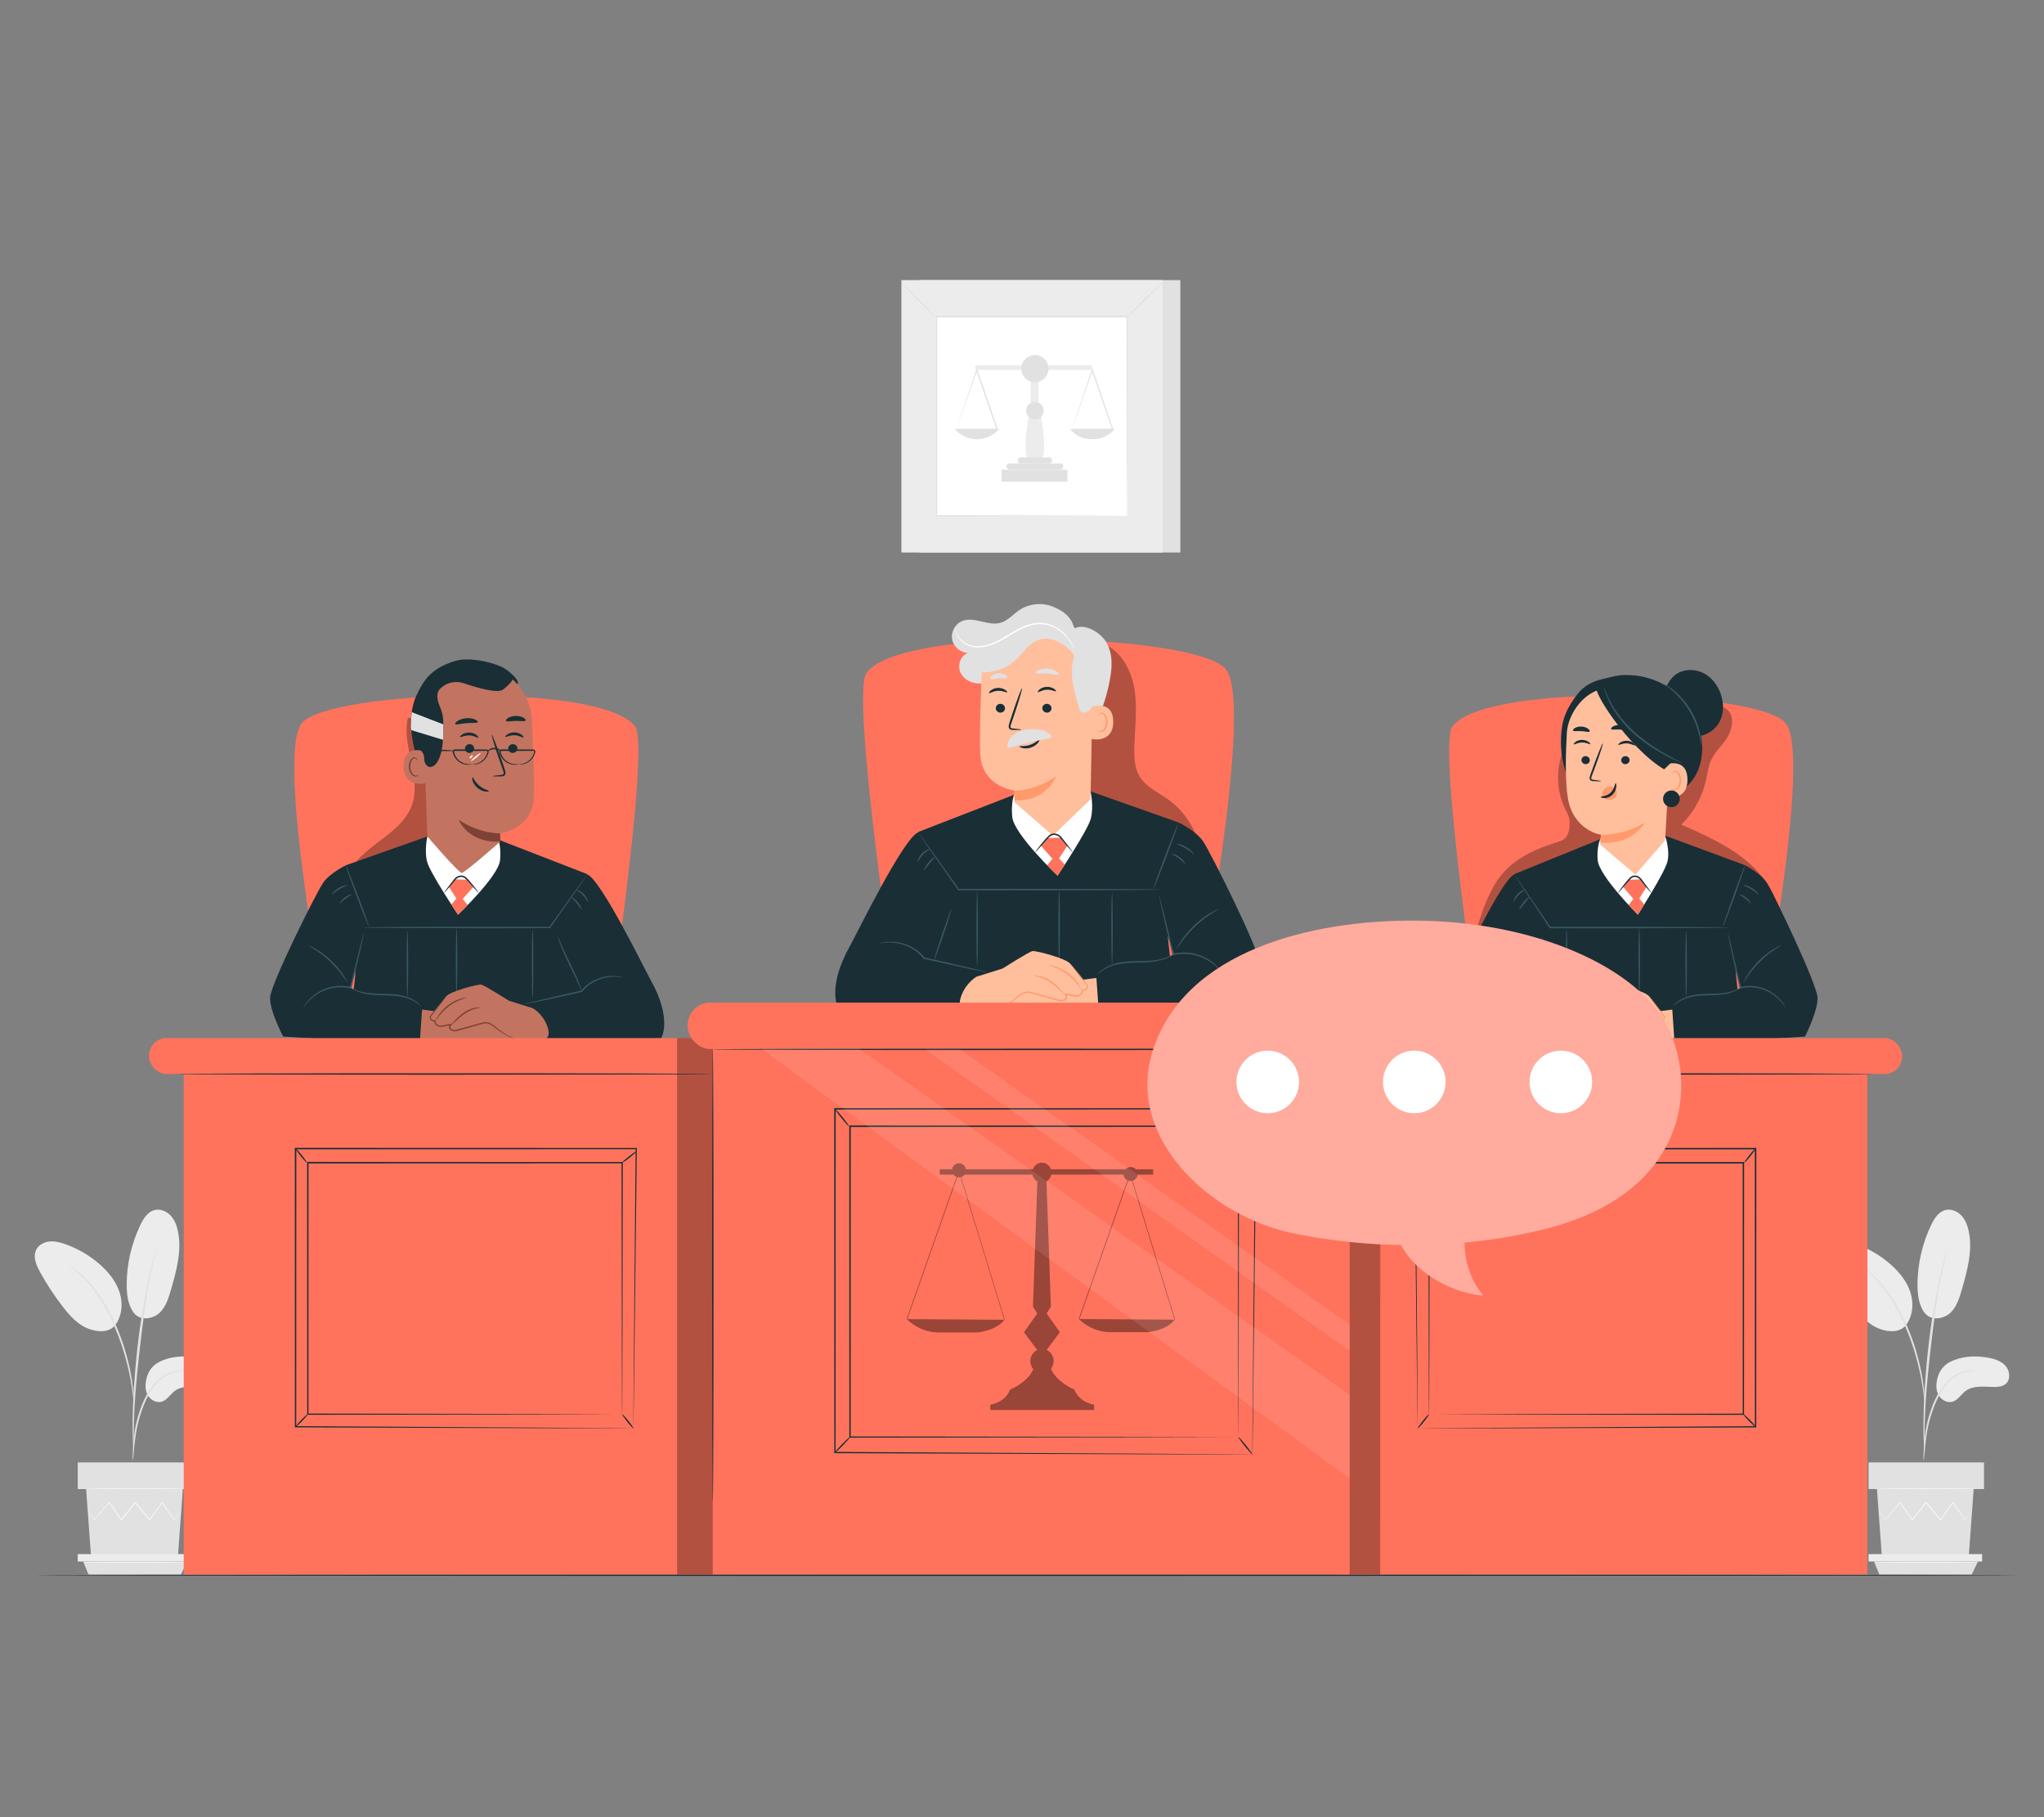 <?xml version="1.0" encoding="UTF-8"?>
<svg id="Layer_2" data-name="Layer 2" xmlns="http://www.w3.org/2000/svg" viewBox="0 0 540 480">
  <rect x="0" y="0" width="540" height="480" fill="#808080" stroke="none"/>
  <defs>
    <style>
      .cls-1, .cls-2, .cls-3, .cls-4, .cls-5, .cls-6, .cls-7, .cls-8, .cls-9, .cls-10, .cls-11, .cls-12, .cls-13, .cls-14, .cls-15 {
        stroke-width: 0px;
      }

      .cls-1, .cls-16 {
        opacity: .4;
      }

      .cls-1, .cls-11 {
        fill: #fff;
      }

      .cls-2 {
        fill: #ff735d;
      }

      .cls-3 {
        fill: #375a64;
      }

      .cls-4 {
        fill: #e1e1e1;
      }

      .cls-5 {
        fill: #ececec;
      }

      .cls-7, .cls-17 {
        opacity: .3;
      }

      .cls-8 {
        fill: #f5f5f5;
      }

      .cls-9 {
        fill: none;
      }

      .cls-10 {
        fill: #1a2e35;
      }

      .cls-18 {
        opacity: .1;
      }

      .cls-12 {
        fill: #c27460;
      }

      .cls-13 {
        fill: #7c4235;
      }

      .cls-14 {
        fill: #ff9a6c;
      }

      .cls-15 {
        fill: #ffbf9d;
      }
    </style>
  </defs>
  <g id="Layer_2-2" data-name="Layer 2">
    <g>
      <g>
        <g>
          <g>
            <path class="cls-5" d="m42.03,359.77c2.98-1.54,6.5-1.74,9.81-1.19,1.78.29,3.63.83,4.84,2.16,1.21,1.34,1.44,3.69.05,4.84-.83.68-1.98.79-3.05.78-2.59-.03-5.47-.49-7.54,1.07-1.18.89-1.97,2.37-3.38,2.81-1.38.43-2.94-.39-3.68-1.64-.73-1.25-.76-2.81-.42-4.21,0,0,.36-3.06,3.36-4.62Z"/>
            <path class="cls-5" d="m35.2,346.58c1.82,2.61,5.37,1.74,7.01.15,1.64-1.59,2.34-3.9,2.97-6.09,1.45-5.02,2.9-10.29,1.83-15.4-.32-1.53-.89-3.05-1.97-4.19-1.07-1.13-2.73-1.81-4.24-1.41-1.79.47-2.9,2.22-3.7,3.89-2.36,4.9-3.61,10.32-3.63,15.76,0,2.54.29,5.2,1.72,7.3"/>
            <path class="cls-5" d="m30.19,350.32c1.98-2.35,2.36-5.78,1.48-8.72-.88-2.94-2.87-5.45-5.17-7.5-2.69-2.4-5.85-4.26-9.25-5.46-1.34-.47-2.75-.84-4.16-.71-1.41.13-2.83.86-3.49,2.11-.97,1.86-.04,4.11.97,5.95,1.78,3.24,3.81,6.34,6.08,9.25,1.82,2.35,3.91,4.66,6.68,5.73,2.78,1.06,5.66.94,7.13-.99"/>
            <path class="cls-4" d="m35.07,385.88s.09-.42.17-1.18c.08-.86.19-1.94.31-3.23.15-1.36.35-2.98.73-4.74.38-1.76.97-3.66,1.72-5.59.78-1.92,1.74-3.67,2.86-5.06,1.11-1.4,2.4-2.42,3.61-3,1.21-.6,2.29-.84,3.04-.95.76-.08,1.18-.14,1.18-.17,0-.03-.42-.04-1.2-.02-.77.05-1.9.25-3.17.83-1.28.57-2.65,1.6-3.81,3.03-1.17,1.42-2.16,3.21-2.96,5.16-.77,1.97-1.35,3.89-1.71,5.68-.36,1.79-.52,3.43-.63,4.8-.1,1.37-.14,2.48-.16,3.25-.02.77,0,1.19.02,1.2Z"/>
            <path class="cls-4" d="m35.29,383.39s.03-.19.03-.55c0-.41,0-.93,0-1.57,0-1.36,0-3.34.07-5.77.12-4.87.54-10.12,1.35-17.51.77-6.95,1.8-15.04,2.88-20.3.23-1.2.47-2.27.69-3.22.21-.94.39-1.76.56-2.42.15-.62.27-1.13.37-1.53.08-.35.11-.54.1-.54-.02,0-.08.17-.19.52-.12.4-.27.89-.46,1.51-.2.65-.41,1.46-.65,2.4-.25.94-.51,2.01-.76,3.21-1.08,4.77-2.21,11.43-3.03,18.84-.81,7.41-1.18,14.15-1.21,19.04-.03,2.44.02,4.42.09,5.78.04.64.07,1.16.1,1.57.03.36.05.55.07.55Z"/>
            <path class="cls-4" d="m35.33,370.38s.03-.58-.01-1.64c-.06-1.05-.21-2.58-.5-4.45-.31-1.86-.75-4.07-1.45-6.48-.3-1.1-1-3.73-2.71-7.66-2.25-5.33-5.3-9.69-7.95-12.39-.62-.72-1.32-1.23-1.87-1.74-.29-.24-.54-.48-.8-.68-.26-.18-.5-.35-.73-.5-.87-.6-1.36-.91-1.38-.88-.08.11,1.96,1.3,4.53,4.04,2.56,2.73,5.53,7.06,7.76,12.34,1.24,2.87,2.11,5.42,2.72,7.59.71,2.38,1.18,4.57,1.54,6.41.34,1.85.54,3.36.65,4.4.1,1.05.17,1.63.2,1.63Z"/>
          </g>
          <polygon class="cls-4" points="22.75 393.33 24.06 411.19 47 411.19 48.3 393.33 22.75 393.33"/>
          <rect class="cls-4" x="20.54" y="386.29" width="30.5" height="7.04"/>
          <polygon class="cls-5" points="20.54 410.51 20.54 412.46 21.97 412.46 50.54 412.46 50.54 410.51 20.54 410.51"/>
          <polygon class="cls-4" points="23.37 415.89 21.97 412.46 49.44 412.46 47.8 415.89 23.37 415.89"/>
          <path class="cls-8" d="m47.88,399.17s-.03.06-.11.16c-.09.12-.2.27-.34.45-.33.42-.77.99-1.34,1.71l-.06.08-.06-.08c-.84-1.16-1.96-2.71-3.28-4.54h.19c-.98,1.38-2.06,2.92-3.23,4.58l-.1.14-.11-.13c-1.19-1.42-2.49-2.96-3.83-4.56h.22c-.07.08-.14.17-.21.26-1.19,1.49-2.34,2.93-3.43,4.3l-.11.14-.11-.15c-1.16-1.65-2.25-3.19-3.23-4.58h.19c-1.59,1.83-2.95,3.37-3.98,4.55l-.07.08-.05-.09c-.53-.88-.94-1.59-1.25-2.1-.13-.23-.24-.41-.32-.56-.07-.13-.1-.2-.1-.2,0,0,.05.06.13.18.09.14.21.32.35.54.32.5.76,1.19,1.31,2.06h-.12c1.02-1.21,2.35-2.77,3.92-4.6l.1-.12.09.12c.99,1.38,2.09,2.92,3.26,4.56h-.22c1.09-1.37,2.23-2.82,3.42-4.31.07-.09.14-.18.21-.27l.11-.14.11.13c1.34,1.6,2.63,3.15,3.82,4.57h-.21c1.18-1.64,2.28-3.17,3.27-4.55l.1-.13.09.13c1.29,1.85,2.39,3.42,3.21,4.59h-.12c.59-.71,1.05-1.26,1.39-1.67.15-.17.27-.32.37-.43.09-.1.13-.14.14-.14Z"/>
          <path class="cls-8" d="m48.62,393.22c0,.08-5.75.14-12.84.14s-12.84-.06-12.84-.14,5.75-.14,12.84-.14,12.84.06,12.84.14Z"/>
          <path class="cls-8" d="m49.78,412.65c0,.08-6.25.14-13.95.14s-13.95-.06-13.95-.14,6.25-.14,13.95-.14,13.95.06,13.95.14Z"/>
        </g>
        <g>
          <g>
            <path class="cls-5" d="m515.15,359.77c2.98-1.54,6.5-1.74,9.81-1.19,1.78.29,3.63.83,4.84,2.16,1.21,1.34,1.44,3.69.05,4.84-.83.68-1.98.79-3.05.78-2.59-.03-5.47-.49-7.54,1.07-1.18.89-1.97,2.37-3.38,2.81-1.38.43-2.94-.39-3.68-1.64-.73-1.25-.76-2.81-.42-4.21,0,0,.36-3.06,3.36-4.62Z"/>
            <path class="cls-5" d="m508.31,346.58c1.82,2.61,5.37,1.74,7.01.15,1.64-1.59,2.34-3.9,2.97-6.09,1.45-5.02,2.9-10.29,1.83-15.4-.32-1.53-.89-3.05-1.97-4.19-1.07-1.13-2.73-1.81-4.24-1.41-1.79.47-2.9,2.22-3.7,3.89-2.36,4.9-3.61,10.32-3.63,15.76,0,2.54.29,5.2,1.72,7.3"/>
            <path class="cls-5" d="m503.3,350.32c1.98-2.35,2.36-5.78,1.48-8.72-.88-2.94-2.87-5.45-5.17-7.5-2.69-2.4-5.85-4.26-9.25-5.46-1.34-.47-2.75-.84-4.16-.71-1.41.13-2.83.86-3.49,2.11-.97,1.86-.04,4.11.97,5.95,1.78,3.24,3.81,6.34,6.08,9.25,1.82,2.35,3.91,4.66,6.68,5.73,2.78,1.06,5.66.94,7.13-.99"/>
            <path class="cls-4" d="m508.19,385.88s.09-.42.17-1.18c.08-.86.19-1.94.31-3.23.15-1.36.35-2.98.73-4.74.38-1.76.97-3.66,1.72-5.59.78-1.92,1.74-3.67,2.86-5.06,1.11-1.4,2.4-2.42,3.61-3,1.21-.6,2.29-.84,3.04-.95.76-.08,1.18-.14,1.18-.17,0-.03-.42-.04-1.2-.02-.77.05-1.9.25-3.17.83-1.28.57-2.65,1.6-3.81,3.03-1.17,1.42-2.16,3.21-2.96,5.16-.77,1.97-1.35,3.89-1.71,5.68-.36,1.79-.52,3.43-.63,4.8-.1,1.37-.14,2.48-.16,3.25-.02.77,0,1.19.02,1.2Z"/>
            <path class="cls-4" d="m508.41,383.39s.03-.19.03-.55c0-.41,0-.93,0-1.57,0-1.36,0-3.34.07-5.77.12-4.87.54-10.12,1.35-17.51.77-6.95,1.8-15.04,2.88-20.3.23-1.2.47-2.27.69-3.22.21-.94.39-1.76.56-2.42.15-.62.27-1.13.37-1.53.08-.35.11-.54.1-.54-.02,0-.08.17-.19.52-.12.4-.27.89-.46,1.51-.2.65-.41,1.46-.65,2.4-.25.94-.51,2.01-.76,3.21-1.08,4.77-2.21,11.43-3.03,18.84-.81,7.41-1.18,14.15-1.21,19.04-.03,2.44.02,4.42.09,5.78.04.64.07,1.16.1,1.57.03.36.05.55.07.55Z"/>
            <path class="cls-4" d="m508.44,370.38s.03-.58-.01-1.64c-.06-1.05-.21-2.58-.5-4.45-.31-1.86-.75-4.07-1.45-6.48-.3-1.1-1-3.73-2.71-7.66-2.25-5.33-5.3-9.69-7.95-12.39-.62-.72-1.32-1.23-1.87-1.74-.29-.24-.54-.48-.8-.68-.26-.18-.5-.35-.73-.5-.87-.6-1.36-.91-1.38-.88-.08.11,1.96,1.3,4.53,4.04,2.56,2.73,5.53,7.06,7.76,12.34,1.24,2.87,2.11,5.42,2.72,7.59.71,2.38,1.18,4.57,1.54,6.41.34,1.85.54,3.36.65,4.4.1,1.05.17,1.63.2,1.63Z"/>
          </g>
          <polygon class="cls-4" points="495.87 393.33 497.17 411.19 520.12 411.19 521.42 393.33 495.87 393.33"/>
          <rect class="cls-4" x="493.65" y="386.29" width="30.5" height="7.04"/>
          <polygon class="cls-5" points="493.65 410.51 493.65 412.46 495.09 412.46 523.65 412.46 523.65 410.51 493.65 410.51"/>
          <polygon class="cls-4" points="496.49 415.89 495.09 412.46 522.56 412.46 520.92 415.89 496.49 415.89"/>
          <path class="cls-8" d="m520.99,399.17s-.03.06-.11.16c-.09.12-.2.27-.34.45-.33.42-.77.99-1.34,1.71l-.06.08-.06-.08c-.84-1.16-1.96-2.71-3.28-4.54h.19c-.98,1.38-2.06,2.92-3.23,4.58l-.1.14-.11-.13c-1.19-1.42-2.49-2.96-3.83-4.56h.22c-.07.08-.14.17-.21.26-1.19,1.49-2.34,2.93-3.43,4.3l-.11.14-.11-.15c-1.16-1.65-2.25-3.19-3.23-4.58h.19c-1.59,1.83-2.95,3.37-3.98,4.55l-.07.08-.05-.09c-.53-.88-.94-1.59-1.25-2.1-.13-.23-.24-.41-.32-.56-.07-.13-.1-.2-.1-.2,0,0,.05.06.13.18.09.14.21.32.35.54.32.5.76,1.19,1.31,2.06h-.12c1.02-1.21,2.35-2.77,3.92-4.6l.1-.12.09.12c.99,1.38,2.09,2.92,3.26,4.56h-.22c1.09-1.37,2.23-2.82,3.42-4.31.07-.09.14-.18.21-.27l.11-.14.11.13c1.34,1.6,2.63,3.15,3.82,4.57h-.21c1.18-1.64,2.28-3.17,3.27-4.55l.1-.13.09.13c1.29,1.85,2.39,3.42,3.21,4.59h-.12c.59-.71,1.05-1.26,1.39-1.67.15-.17.27-.32.37-.43.09-.1.13-.14.14-.14Z"/>
          <path class="cls-8" d="m521.74,393.22c0,.08-5.75.14-12.84.14s-12.84-.06-12.84-.14,5.75-.14,12.84-.14,12.84.06,12.84.14Z"/>
          <path class="cls-8" d="m522.9,412.65c0,.08-6.25.14-13.95.14s-13.95-.06-13.95-.14,6.25-.14,13.95-.14,13.95.06,13.95.14Z"/>
        </g>
        <g id="freepik--background-complete--inject-5">
          <rect class="cls-4" x="242.81" y="73.99" width="69.02" height="71.95"/>
          <rect class="cls-5" x="238.14" y="73.99" width="69.02" height="71.95"/>
          <rect class="cls-11" x="247.42" y="83.66" width="50.46" height="52.6"/>
          <path class="cls-4" d="m297.75,83.8c.37-.52.79-1,1.26-1.43.81-.85,1.95-1.99,3.22-3.25,1.27-1.25,2.43-2.37,3.29-3.16.44-.46.92-.87,1.44-1.24-.37.52-.79,1-1.25,1.43-.81.84-1.95,1.99-3.22,3.25-1.27,1.25-2.44,2.37-3.3,3.17-.44.46-.92.87-1.43,1.22Z"/>
          <path class="cls-4" d="m247.28,83.93c-.52-.37-.99-.8-1.43-1.26-.84-.81-1.99-1.94-3.25-3.21-1.25-1.27-2.37-2.44-3.16-3.29-.46-.44-.87-.92-1.24-1.44.51.37.99.79,1.41,1.25.84.81,1.99,1.95,3.25,3.22,1.26,1.27,2.41,2.44,3.18,3.31.45.43.86.91,1.22,1.42Z"/>
          <path class="cls-4" d="m297.75,136.26v-3.82c0-2.49,0-6.11-.05-10.72,0-9.21-.05-22.34-.08-38.07l.16.17h-50.32l.14-.18v52.6l-.16-.16,36.45.08,10.23.05h3.65c-.08,0-.15,0-.23,0h-3.35l-10.2.05-36.55.08h-.16v-52.95h50.68v.26c-.03,15.77-.06,28.93-.08,38.17,0,4.59-.03,8.2-.05,10.68v3.52c0,.15-.09.24-.09.24Z"/>
          <rect class="cls-5" x="272.29" y="99.23" width="2.07" height="9.23"/>
          <path class="cls-5" d="m287.93,97.71h-29.69c-.35,0-.63-.28-.63-.63h0c0-.35.28-.63.63-.63h29.69c.35,0,.63.28.63.63h0c0,.35-.28.63-.63.63Z"/>
          <path class="cls-4" d="m283.15,113.49c.02-.1.05-.19.09-.29.07-.23.16-.52.28-.87.26-.8.63-1.91,1.09-3.29.96-2.83,2.27-6.8,3.82-11.38l.14-.4.14.4c.57,1.62,1.13,3.34,1.76,5.1,1.34,3.91,2.58,7.57,3.64,10.67l.06.17h-.15l-7.93-.07-2.18-.03h-.57c-.06,0-.12,0-.18,0h.78l2.22-.03,7.81-.07-.12.16c-1.07-3.09-2.33-6.75-3.68-10.65-.61-1.78-1.2-3.51-1.76-5.1h.27c-1.57,4.49-2.94,8.4-3.93,11.22-.49,1.39-.89,2.5-1.18,3.31-.13.37-.24.66-.32.9-.03.09-.06.18-.1.26Z"/>
          <path class="cls-4" d="m252.65,113.49c.01-.1.04-.2.08-.29.07-.23.17-.52.28-.87.27-.8.63-1.91,1.09-3.29l3.83-11.38.14-.4.14.4c.57,1.62,1.13,3.34,1.76,5.1,1.33,3.91,2.58,7.57,3.64,10.67l.06.17h-.18l-7.93-.07-2.18-.03h-.57c-.06,0-.12,0-.18,0h.78l2.22-.03,7.81-.07-.12.16c-1.07-3.09-2.33-6.75-3.68-10.65-.61-1.78-1.2-3.51-1.76-5.1h.27c-1.57,4.49-2.94,8.4-3.93,11.22l-1.17,3.31c-.14.37-.24.66-.32.9-.08.23-.07.25-.07.26Z"/>
          <path class="cls-4" d="m280.91,123.06v.15c0,.44-.36.79-.79.79h-13.43c-.44,0-.8-.35-.8-.79h0c0-.44.36-.8.8-.8h13.6c.35,0,.64.3.63.65h0Z"/>
          <path class="cls-5" d="m275.12,121.99c-.08.15-.17.29-.28.42h-2.87c-2.27-2.67,0-13.41,0-13.41h2.87s2.08,9.77.28,12.99Z"/>
          <path class="cls-4" d="m277.96,121.61h0c0,.44-.36.79-.79.79h-7.52c-.44,0-.79-.36-.79-.79h0c0-.44.35-.8.79-.8h7.54c.43.01.78.37.78.8Z"/>
          <path class="cls-4" d="m263.61,113.26c.1,0,.19.09.19.19,0,.04-.01.08-.04.11-2.94,3.13-7.86,3.28-10.99.34-.12-.11-.23-.23-.34-.34-.07-.08-.05-.2.03-.26.03-.03.08-.04.12-.04h11.04Z"/>
          <path class="cls-4" d="m294.24,113.56c-1.43,1.62-3.5,2.53-5.67,2.46-.88,0-1.76-.13-2.59-.41h0c-1.2-.37-2.26-1.08-3.06-2.05-.07-.08-.05-.2.03-.26.03-.03.07-.04.12-.04h11.05c.1,0,.18.1.17.2,0,.04-.02.07-.04.1Z"/>
          <path class="cls-4" d="m275.73,108.47c0,1.28-1.03,2.33-2.32,2.33-1.28,0-2.33-1.03-2.33-2.32,0-1.28,1.03-2.33,2.32-2.33h.01c1.28,0,2.32,1.04,2.32,2.32Z"/>
          <path class="cls-4" d="m277.01,97.38c0,1.98-1.6,3.59-3.59,3.6-1.98,0-3.59-1.6-3.6-3.59,0-1.98,1.6-3.59,3.59-3.6h.01c1.98,0,3.59,1.61,3.59,3.59h0Z"/>
          <rect class="cls-4" x="264.59" y="124.07" width="17.43" height="3.16"/>
        </g>
        <path class="cls-10" d="m533.27,416.09c0,.11-117.33.19-262.03.19s-262.06-.09-262.06-.19,117.31-.19,262.06-.19,262.03.09,262.03.19Z"/>
        <g>
          <path class="cls-2" d="m391.53,274.66c-.37-1.13-11.8-77.21-7.85-82.71,8.55-11.93,80.81-9.65,88.06-.95,7.25,8.69-7.45,83.66-7.45,83.66h-72.75Z"/>
          <g class="cls-17">
            <path class="cls-6" d="m461.71,227.66c-5.11-4.37-11.37-7.14-17.52-9.84,3.28-3.21,5.58-7.39,6.55-11.87.36-1.68.55-3.42,1.24-5,.92-2.09,2.64-3.7,3.96-5.56,1.7-2.39,2.56-6.1.33-8-1.89-1.61-4.98-.8-6.64,1.04-1.66,1.84-2.26,4.38-2.8,6.8-3.46-5.54-9.93-9.06-16.46-8.96-6.53.1-12.89,3.81-16.19,9.45-3.3,5.64-3.42,13-.3,18.74.51.94.84,1.95.81,3.02-.14,4.43-2.04,4.57-3.87,5.15-6.58,2.07-12.63,5.17-16.02,11.18-3.39,6.01-4.53,10.9-6.03,17.63l81.82-6.4c.13-6.72-3.76-13.02-8.87-17.39Z"/>
          </g>
          <path class="cls-10" d="m405.54,262.66s3.87-16.34,4.33-16.5c.46-.16-7.19-16.02-9.73-15.2-3.42,1.1-14.65,25.27-16.02,27.81-5.66,10.48-2.72,15.46-2.72,15.46l29.4,1.39c1.39-.32,6.49-11.65,6.49-11.65l-11.75-1.29Z"/>
          <path class="cls-10" d="m422.85,221.64c-.45.18-22.71,9.22-22.71,9.22,0,0,2.98,28.73,2.98,29.2s1.36,10.11,1.36,10.11l55.34-1.05-3.02-29.42,4.26-11.14-21.08-7.79-17.12.87Z"/>
          <path class="cls-15" d="m416.27,276.17s6.06-4.9,8.68-5.82,8.38-2.45,10.13-2.75c1.75-.31,9.62-1.3,9.62-1.3,0,0,4.08.23,4.01,4.12-.07,3.89-3.86,4.58-3.86,4.58,0,0-4.08.08-4.3.15-.22.08-1.82,1.75-3.79,1.53-1.97-.23-4.96-1.45-4.96-1.45,0,0-4.23,1.91-5.32,2.14-1.09.23-3.35-.61-3.35-.61,0,0-.98,1.01-2.53,1.04-1.01.02-1.48-.73-1.48-.73,0,0-2.06-.03-2.84-.89Z"/>
          <path class="cls-10" d="m441.75,266.15s2.45-2.08,3.73-2.41c1.28-.34,11.1-.78,11.1-.78l3.42-2.12-1.83-5.4-2.14-14.16,5.03-12.7s4.09,2.03,5.79,4.71c1.71,2.68,13.21,26.66,13.32,30.24.11,3.57-3.31,10.27-3.31,10.27,0,0-34.47,2.3-34.47,1.82s-.63-9.46-.63-9.46Z"/>
          <path class="cls-3" d="m460.57,259.6s.28-.76.95-1.86c.68-1.1,1.74-2.56,3.14-3.96,1.4-1.4,2.86-2.46,3.97-3.13,1.11-.67,1.85-.97,1.87-.93.03.05-.67.44-1.73,1.16-1.06.72-2.47,1.79-3.85,3.17-1.38,1.38-2.46,2.78-3.19,3.84-.73,1.05-1.13,1.74-1.18,1.72Z"/>
          <path class="cls-3" d="m456.46,246.42s.14.38.33,1.1c.19.78.45,1.8.75,3.02.62,2.55,1.45,6.09,2.35,9.99.03.11.05.23.08.33l-.23-.14c1.95-.48,3.91-.35,5.56.14,1.66.48,3,1.33,3.98,2.18.98.85,1.62,1.69,2.01,2.29.2.3.33.54.42.71.08.17.12.26.11.27-.07.06-.76-1.43-2.71-3.07-.98-.8-2.29-1.6-3.9-2.05-1.6-.46-3.5-.56-5.38-.1l-.19.05-.04-.19c-.02-.11-.05-.22-.08-.33-.9-3.91-1.69-7.45-2.24-10.02-.26-1.23-.47-2.26-.64-3.05-.14-.72-.21-1.12-.18-1.13Z"/>
          <path class="cls-3" d="m400.25,231.27s.07.08.19.24c.13.19.31.43.52.72.47.67,1.11,1.6,1.93,2.77,1.66,2.42,3.99,5.83,6.78,9.9l-.14-.07c4.5,0,9.76-.02,15.35-.02,8.8.02,16.76.04,22.57.06,2.86.03,5.19.05,6.84.06.78.02,1.4.03,1.86.04.43.01.65.03.65.04s-.22.03-.65.04c-.46,0-1.08.02-1.86.04-1.65.01-3.98.04-6.84.06-5.81.01-13.77.03-22.57.06-5.59,0-10.85-.02-15.35-.02h-.09s-.05-.07-.05-.07c-2.74-4.1-5.03-7.53-6.66-9.97-.78-1.19-1.4-2.14-1.85-2.82-.2-.31-.35-.56-.48-.75-.11-.17-.16-.26-.15-.27Z"/>
          <path class="cls-3" d="m401.39,240.28c-.09-.04.29-.96,1.04-1.9.75-.95,1.55-1.52,1.61-1.44.07.08-.59.77-1.31,1.68-.72.91-1.24,1.71-1.33,1.66Z"/>
          <path class="cls-3" d="m399.9,238.27c-.1,0,.09-1.1.99-2.07.89-.98,1.97-1.24,1.99-1.14.04.11-.89.5-1.71,1.4-.83.88-1.16,1.84-1.27,1.81Z"/>
          <path class="cls-3" d="m390.87,258.25s.07-.04.22-.09c.15-.04.37-.13.66-.18.58-.14,1.45-.25,2.54-.18,1.08.06,2.37.35,3.69.98,1.32.62,2.64,1.62,3.69,2.98l-.12-.07c.51.1,1.03.22,1.57.34,3.65.84,6.93,1.65,9.31,2.24,1.13.29,2.08.53,2.81.71.66.17,1.03.27,1.02.29,0,.03-.38-.02-1.06-.15-.67-.13-1.64-.33-2.84-.59-2.46-.56-5.72-1.31-9.33-2.14-.53-.12-1.06-.24-1.55-.34h-.07s-.04-.07-.04-.07c-1-1.31-2.27-2.29-3.54-2.91-1.27-.63-2.51-.93-3.57-1.03-2.12-.2-3.39.29-3.4.2Z"/>
          <path class="cls-3" d="m413.87,263.79c-.11,0-.19-4.11-.19-9.17s.09-9.17.19-9.17.19,4.1.19,9.17-.09,9.17-.19,9.17Z"/>
          <path class="cls-3" d="m433.07,263.05c-.11,0-.19-4-.19-8.94s.09-8.94.19-8.94.19,4,.19,8.94-.09,8.94-.19,8.94Z"/>
          <path class="cls-3" d="m445.46,263.32c-.11,0-.19-3.9-.19-8.7s.09-8.71.19-8.71.19,3.9.19,8.71-.09,8.7-.19,8.7Z"/>
          <path class="cls-3" d="m462.58,238.66c-.09.06-.65-.61-1.49-1.26-.83-.66-1.62-1.03-1.58-1.14.03-.1.93.13,1.82.84.89.69,1.33,1.51,1.25,1.56Z"/>
          <path class="cls-3" d="m464.56,236.3c-.09.07-.8-.72-1.9-1.4-1.09-.69-2.12-.98-2.09-1.09,0-.1,1.14.03,2.3.77,1.16.72,1.78,1.67,1.7,1.72Z"/>
          <path class="cls-11" d="m422.85,221.64c-.32.13-1.05,2.91-.75,5.63.46,4.27,10.61,14.33,10.61,14.33,0,0,7.05-10.99,7.79-13.97.75-2.98-.54-6.65-.54-6.65l-17.11.67Z"/>
          <path class="cls-2" d="m430.34,232.37l3.14-.09,1.51,2.01-1.91,3.07,1.32,1.55-1.69,2.69c-.75-.72-1.58-1.59-2.44-2.54l1.24-1.61-2.71-3.2,1.54-1.88Z"/>
          <path class="cls-10" d="m436.24,235.86s-.52-.5-1.25-1.39c-.39-.48-.82-1.01-1.27-1.58-.25-.3-.46-.64-.76-.86-.3-.23-.68-.38-1.07-.38-.4,0-.75.15-1.02.43-.29.28-.56.58-.81.86-.47.55-.91,1.06-1.32,1.53-.74.88-1.21,1.42-1.25,1.39-.04-.03.34-.63,1.04-1.56.35-.46.77-1.01,1.26-1.59.25-.29.51-.6.82-.9.3-.33.79-.55,1.28-.55.49,0,.95.19,1.3.47.37.29.57.65.81.94.43.58.84,1.13,1.21,1.63.68.93,1.08,1.53,1.04,1.56Z"/>
          <path class="cls-15" d="m413.77,266.33l6.05-1.98s6.2-4.12,7-4.27c.8-.15,7.87,1.75,8.89,3.13s4.01,5.49,4.01,5.49c0,0,.22,1.6-1.24,1.07,0,0-.36,1.6-1.82,1.6s-2.19-.59-2.19-.59c0,0,.22,1.35-.95,1.43-1.17.08-6.77-1.85-6.77-1.85l-2.04.04s-5.03,3.87-5.98,3.95c-.95.08-8.16,0-8.16,0,0,0-1.46-.49-.29-3.56,1.17-3.07,3.5-4.44,3.5-4.44Z"/>
          <path class="cls-14" d="m435.71,263.21s.12.11.32.35c.22.28.5.62.84,1.04.75.97,1.75,2.26,2.95,3.82l.02.03v.04c.11.71-.54,1.51-1.39,1.35l.21-.2c.09.44-.11.89-.43,1.18-.32.31-.79.44-1.21.44-.88,0-1.67-.42-2.47-.39l.11-.34c.48.4.41,1.14,0,1.53-.42.4-1.02.45-1.52.34-2.2-.6-4.22-1.23-6.09-1.78-.46-.14-.91-.27-1.34-.28-.43-.01-.83.12-1.2.32-.72.41-1.29,1-1.89,1.45-1.17.91-2.24,1.48-2.99,1.82-.37.17-.67.29-.88.36-.21.07-.32.1-.32.09-.01-.03.41-.21,1.13-.59.72-.38,1.75-.98,2.88-1.9.57-.45,1.12-1.05,1.9-1.51.39-.23.86-.39,1.36-.38.49,0,.97.14,1.44.28,1.86.53,3.93,1.16,6.06,1.75.44.09.9.03,1.19-.24.29-.24.29-.76.04-.95l-.44-.33h.55c.95-.02,1.72.42,2.48.4.38,0,.73-.1.98-.33.25-.23.39-.56.33-.86l-.05-.26.26.06c.54.13,1.1-.48,1.01-.98l.03.07c-1.16-1.59-2.13-2.92-2.85-3.9-.31-.44-.56-.8-.77-1.09-.17-.25-.26-.39-.25-.4Z"/>
          <path class="cls-14" d="m430.58,263.53s.58,0,1.46.27c.88.27,2.05.81,3.16,1.68,1.11.87,1.92,1.87,2.4,2.65.48.78.67,1.32.64,1.34-.11.07-1.1-2.01-3.27-3.69-2.15-1.72-4.42-2.13-4.38-2.25Z"/>
          <path class="cls-14" d="m427.14,266.17s.5-.12,1.29.03c.79.15,1.85.57,2.84,1.29.99.72,1.75,1.52,2.27,2.12.52.6.8,1,.77,1.03-.04.04-.4-.3-.96-.84-.57-.54-1.34-1.3-2.3-1.99-.96-.69-1.94-1.13-2.68-1.34-.74-.21-1.23-.23-1.23-.29Z"/>
          <path class="cls-3" d="m401.52,261.87s.02-.22.11-.61c.1-.38.26-.94.51-1.6.47-1.34,1.26-3.13,2.17-5.09.91-1.95,1.73-3.72,2.26-5.02.54-1.3.81-2.13.87-2.11.03,0-.02.22-.11.61-.1.38-.26.94-.51,1.6-.47,1.34-1.26,3.13-2.17,5.09-.91,1.95-1.73,3.72-2.26,5.02-.54,1.3-.81,2.13-.87,2.11Z"/>
          <path class="cls-3" d="m459.81,260.87s-.18.2-.59.46c-.41.26-1.04.58-1.86.85-.83.27-1.85.47-2.98.58-1.14.11-2.39.12-3.69.16-1.3.04-2.54.12-3.64.35-1.1.22-2.05.57-2.8.96-1.51.79-2.14,1.7-2.19,1.64-.02-.01.12-.25.45-.61.33-.36.86-.83,1.61-1.27.76-.43,1.73-.82,2.86-1.06,1.12-.25,2.39-.34,3.7-.38,1.31-.04,2.55-.04,3.68-.13,1.12-.09,2.12-.26,2.94-.49,1.64-.46,2.5-1.12,2.54-1.06Z"/>
          <path class="cls-3" d="m455.19,244.78c-.1-.04,1.1-3.61,2.67-7.98,1.58-4.37,2.93-7.88,3.03-7.85.1.04-1.1,3.61-2.67,7.98-1.58,4.37-2.93,7.88-3.03,7.85Z"/>
        </g>
        <path class="cls-10" d="m446.28,186.83c-3.77-5.05-9-8.1-15.29-8.48-3.55-.22-5.05.45-7.64,1.03-2.59.58-4.96,1.84-6.58,3.94-1.93,2.49-3.58,5.3-4.06,8.42-.5,3.2-.39,6.35.1,8.97.6,3.18,2.55,8.08,4.33,10.79l5.42.91c4.52.36,9.11.71,13.57-.13s8.85-3.02,11.39-6.78c3.52-5.23,2.53-13.61-1.24-18.66Z"/>
        <path class="cls-15" d="m438.99,186.45l-10.74-4.83-2.87.2c-6.43-.26-11.18,6.63-11.45,11.83-.31,5.78-.45,12.85.28,17.15,1.46,8.65,8.75,9.69,8.75,9.69l-.23,2.57,9.33,7.96,7.84-9.05,1.85-32.46c.02-1.58-1.18-2.91-2.76-3.06Z"/>
        <path class="cls-14" d="m427.15,209.37c-.04-.45-.27-.87-.58-1.15-.62-.58-1.55-.67-2.26-.23-.71.44-1.14,1.39-1.05,2.3h0c.36.55.93.93,1.58,1.02.1.01.2.02.3.02.49,0,1-.14,1.4-.48.39-.35.65-.91.6-1.47Z"/>
        <path class="cls-10" d="m417.79,200.74c-.01.59.47,1.08,1.08,1.11.61.03,1.12-.43,1.14-1.01.01-.59-.47-1.08-1.08-1.11-.61-.03-1.12.43-1.14,1.01Z"/>
        <path class="cls-10" d="m415.76,196.63c.14.14.97-.49,2.17-.5,1.19-.03,2.08.58,2.21.43.06-.07-.08-.33-.46-.6-.38-.27-1.02-.54-1.77-.53-.74.01-1.37.29-1.73.58-.36.29-.49.55-.42.61Z"/>
        <path class="cls-10" d="m423.01,206.33c0-.07-.74-.19-1.95-.33-.31-.03-.6-.09-.65-.29-.07-.22.05-.55.19-.91.28-.74.57-1.52.88-2.34,1.22-3.32,2.1-6.06,1.97-6.1-.13-.05-1.23,2.61-2.45,5.93-.29.82-.57,1.6-.84,2.35-.11.35-.31.74-.15,1.2.08.23.31.39.51.44.2.06.37.06.52.07,1.21.05,1.97.05,1.97-.02Z"/>
        <path class="cls-14" d="m422.94,220.49s5.83.32,11.58-3.21c0,0-3.07,6.02-11.75,5.3l.17-2.08Z"/>
        <path class="cls-10" d="m415.59,192.97c.2.29,1.12.09,2.19.16,1.07.04,1.96.35,2.19.09.1-.13-.02-.41-.39-.7-.37-.29-1-.55-1.74-.6-.74-.04-1.39.15-1.79.4-.4.25-.55.51-.46.65Z"/>
        <path class="cls-10" d="m430.52,200.76c0,.59-.49,1.08-1.1,1.09-.61.02-1.11-.45-1.12-1.03,0-.59.49-1.08,1.1-1.09.61-.02,1.11.45,1.12,1.03Z"/>
        <path class="cls-10" d="m431.92,196.89c-.14.14-.97-.5-2.16-.53-1.19-.05-2.09.54-2.21.39-.06-.07.09-.32.47-.59.38-.27,1.03-.52,1.78-.5.74.02,1.36.32,1.72.61.36.29.48.56.41.62Z"/>
        <path class="cls-10" d="m430.17,192.75c-.24.27-1.16-.02-2.27-.05-1.11-.06-2.05.16-2.26-.13-.09-.14.06-.41.47-.66.41-.25,1.09-.45,1.85-.43.76.03,1.42.28,1.8.56.39.28.52.56.41.7Z"/>
        <path class="cls-15" d="m439.61,203.98c0-.65.73-2.17,1.36-2.28,1.7-.28,4.77-.18,4.84,4.15.1,5.91-5.85,4.79-5.87,4.62-.01-.13-.32-4.26-.34-6.48Z"/>
        <path class="cls-14" d="m441.54,208.28s.1.07.28.15c.17.07.46.12.77,0,.62-.24,1.13-1.24,1.14-2.3,0-.54-.12-1.05-.31-1.47-.19-.43-.47-.73-.79-.78-.31-.07-.53.12-.6.29-.08.17-.04.28-.07.29-.02.02-.13-.1-.09-.34.02-.12.09-.26.23-.37.14-.12.35-.18.57-.16.46.02.87.44,1.09.9.24.46.39,1.04.38,1.64-.02,1.19-.61,2.32-1.46,2.58-.41.11-.76,0-.94-.14-.19-.14-.22-.27-.2-.29Z"/>
        <path class="cls-10" d="m441.21,201.73l-1.57,1.49c-9.67-5.76-19.97-22.16-17.47-21.58,0,0,4.51-1.62,9.28-.59s13.78,3.85,13.39,9.51c-.39,5.66-3.64,11.18-3.64,11.18Z"/>
        <path class="cls-10" d="m442.93,178.01c-2.23,1.44-4.09,5.43-3.05,7.86-.31,2.61.82,5.34,2.87,6.99,2.05,1.64,4.97,2.13,7.45,1.26,1.71-.6,3.2-1.84,4.07-3.44,1.02-1.89,1.13-4.19.64-6.28-.6-2.58-2.14-5-4.42-6.35-2.28-1.35-5.33-1.48-7.55-.04Z"/>
        <path class="cls-3" d="m444.49,201.6s-.4-.12-1.1-.42c-.69-.3-1.68-.76-2.88-1.37-2.39-1.23-5.64-3.14-8.74-5.88-3.1-2.75-5.31-5.85-6.5-8.28-.61-1.21-1-2.24-1.23-2.96-.23-.72-.31-1.13-.29-1.14.08-.03.52,1.59,1.8,3.95,1.25,2.36,3.46,5.38,6.52,8.09,3.06,2.71,6.25,4.64,8.59,5.94,1.17.65,2.14,1.15,2.81,1.5.67.35,1.03.55,1.02.57Z"/>
        <path class="cls-3" d="m449.45,196.94c-.08,0-.16-1.09-.57-2.81-.4-1.72-1.21-4.04-2.59-6.35-1.39-2.31-3.06-4.11-4.39-5.27-1.33-1.17-2.26-1.76-2.21-1.83.02-.03.26.1.69.36.43.25,1.03.67,1.73,1.23,1.4,1.12,3.15,2.93,4.57,5.28,1.41,2.36,2.19,4.75,2.51,6.51.17.88.25,1.6.27,2.1.02.5.02.78,0,.78Z"/>
        <path class="cls-10" d="m443.78,210.91c.05,1.22-.89,2.25-2.11,2.31-1.22.05-2.25-.89-2.31-2.11-.05-1.22.89-2.25,2.11-2.31,1.22-.05,2.25.89,2.31,2.11Z"/>
        <path class="cls-10" d="m422.91,210.5c.02-.21,1.41-.03,2.55-1.09,1.15-1.06,1.18-2.56,1.38-2.55.09,0,.23.37.16.99-.06.62-.37,1.49-1.07,2.14-.7.65-1.55.85-2.13.83-.59-.02-.91-.22-.89-.32Z"/>
        <rect class="cls-2" x="349.42" y="274.2" width="153.1" height="9.48" rx="4.6" ry="4.6" transform="translate(851.93 557.89) rotate(-180)"/>
        <rect class="cls-2" x="353.57" y="283.69" width="139.78" height="132.21" transform="translate(846.92 699.59) rotate(180)"/>
        <g>
          <path class="cls-10" d="m374.55,377.29s-.02-.45-.03-1.33c-.01-.89-.03-2.21-.06-3.92-.04-3.45-.11-8.5-.19-14.94-.15-12.92-.36-31.41-.62-53.7v-.16s.16,0,.16,0c25.6,0,56.36-.02,89.41-.03h.78v.19c0,26.6-.01,51.69-.02,73.48v.17h-.17c-26.59.09-48.92.16-64.61.22-7.82.02-13.99.03-18.21.04-2.09,0-3.7,0-4.8,0-.54,0-.94,0-1.23,0-.27,0-.41,0-.41,0,0,0,.15,0,.43-.01.29,0,.7,0,1.25-.02,1.1,0,2.72-.02,4.83-.04,4.23-.03,10.41-.07,18.24-.13,15.66-.09,37.96-.23,64.5-.39l-.17.17c0-21.78-.01-46.88-.02-73.48l.19.19h-.59c-33.05-.01-63.81-.02-89.41-.03l.16-.16c.19,22.25.35,40.7.46,53.6.05,6.46.08,11.52.11,14.98,0,1.72.02,3.05.02,3.95,0,.89,0,1.37,0,1.37Z"/>
          <path class="cls-10" d="m377.53,373.56s-.01-.4-.02-1.19c0-.8-.01-1.98-.02-3.52,0-3.1-.02-7.64-.04-13.43-.02-11.62-.05-28.25-.08-48.3v-.16s.16,0,.16,0c23.73,0,52.3-.02,83.04-.03h.2v.19c0,24-.01,46.67-.02,66.44v.17s-.17,0-.17,0c-24.7-.04-45.48-.06-60.09-.09-7.28-.02-13.02-.03-16.96-.05-1.95,0-3.45-.02-4.47-.02-.5,0-.88,0-1.14,0-.26,0-.38,0-.38,0,0,0,.14,0,.4,0,.27,0,.66,0,1.16,0,1.03,0,2.54-.01,4.51-.02,3.94-.01,9.7-.03,17-.05,14.58-.02,35.32-.05,59.98-.09l-.17.17c0-19.77-.01-42.45-.02-66.44l.19.19h0c-30.74-.01-59.31-.02-83.04-.03l.16-.16c-.03,20.01-.06,36.6-.08,48.2-.02,5.8-.03,10.35-.04,13.46,0,1.55-.01,2.74-.02,3.55,0,.8-.02,1.23-.02,1.23Z"/>
          <path class="cls-10" d="m373.8,304.14c.07-.08.95.52,1.98,1.34,1.03.82,1.81,1.56,1.74,1.64-.07.08-.95-.52-1.98-1.34-1.03-.82-1.81-1.56-1.74-1.64Z"/>
          <path class="cls-10" d="m463.8,303.39c.08.07-.52.95-1.34,1.98-.82,1.03-1.56,1.81-1.64,1.74-.08-.07.52-.95,1.34-1.98.82-1.03,1.56-1.81,1.64-1.74Z"/>
          <path class="cls-10" d="m463.8,376.87c-.08.07-.86-.61-1.75-1.52-.89-.91-1.55-1.71-1.48-1.79.08-.07.86.61,1.75,1.52.89.91,1.55,1.71,1.48,1.79Z"/>
          <path class="cls-10" d="m374.55,377.29c-.08-.07.52-.95,1.34-1.98.82-1.03,1.56-1.81,1.64-1.74.08.07-.52.95-1.34,1.98-.82,1.03-1.56,1.81-1.64,1.74Z"/>
        </g>
        <path class="cls-10" d="m354.16,283.69c0-.11,31.52-.19,70.4-.19s70.4.09,70.4.19-31.52.19-70.4.19-70.4-.09-70.4-.19Z"/>
        <path class="cls-7" d="m353.51,274.2c-2.26,0-4.09,1.83-4.09,4.09v1.3c0,2.26,1.83,4.09,4.09,4.09h0l.05,132.2h11.07l.05-141.71-11.18.02Z"/>
        <g>
          <path class="cls-2" d="m159.97,274.66c.37-1.13,11.8-77.21,7.85-82.71-8.55-11.93-80.81-9.65-88.06-.95-7.25,8.69,7.45,83.66,7.45,83.66h72.75Z"/>
          <g class="cls-17">
            <path class="cls-6" d="m125.4,223.85c-2.78-11.24-5.56-22.48-8.34-33.72l-9.31-.53c-1.7,7.6,3.7,15.75,1.07,23.08-1.55,4.32-5.53,7.21-9.2,9.97-3.67,2.76-7.47,6.03-8.36,10.54,9.75-.34,19.53-.69,29.13-2.42,2.03-.36,4.34-1.03,5.13-2.92.52-1.25.2-2.68-.12-4Z"/>
          </g>
          <path class="cls-10" d="m149.42,262.66s-4.05-16.34-4.53-16.5c-.49-.16,7.53-16.02,10.19-15.2,3.57,1.1,15.33,25.27,16.76,27.81,5.92,10.48,2.84,15.46,2.84,15.46l-30.76,1.39c-1.46-.32-6.8-11.65-6.8-11.65l12.3-1.29Z"/>
          <path class="cls-10" d="m131.55,221.74c.47.18,23.52,9.13,23.52,9.13,0,0-3.12,28.73-3.12,29.2s-1.42,10.11-1.42,10.11l-57.91-1.05,3.16-29.42-4.45-11.14,21.57-7.62,18.64.79Z"/>
          <path class="cls-12" d="m138.19,276.17s-6.34-4.9-9.08-5.82c-2.74-.92-8.77-2.45-10.6-2.75-1.83-.31-10.07-1.3-10.07-1.3,0,0-4.27.23-4.2,4.12.08,3.89,4.04,4.58,4.04,4.58,0,0,4.27.08,4.5.15s1.91,1.75,3.97,1.53c2.06-.23,5.19-1.45,5.19-1.45,0,0,4.42,1.91,5.57,2.14s3.51-.61,3.51-.61c0,0,1.02,1.01,2.65,1.04,1.06.02,1.55-.73,1.55-.73,0,0,2.15-.03,2.97-.89Z"/>
          <path class="cls-10" d="m111.53,266.15s-2.56-2.08-3.9-2.41c-1.34-.34-11.61-.78-11.61-.78l-3.57-2.12,1.92-5.4,2.24-14.16-5.26-12.7s-4.28,2.03-6.06,4.71c-1.79,2.68-13.82,26.66-13.93,30.24-.11,3.57,3.46,10.27,3.46,10.27,0,0,36.07,2.3,36.07,1.82s.66-9.46.66-9.46Z"/>
          <path class="cls-3" d="m91.84,259.6c-.05.03-.47-.67-1.24-1.73-.76-1.06-1.91-2.47-3.35-3.85-1.45-1.37-2.92-2.44-4.02-3.15-1.1-.71-1.82-1.1-1.79-1.15.02-.04.78.26,1.93.92,1.15.66,2.67,1.71,4.14,3.1,1.47,1.4,2.6,2.86,3.31,3.97.72,1.12,1.06,1.86,1.02,1.88Z"/>
          <path class="cls-3" d="m96.14,246.42s-.05.41-.2,1.15c-.18.8-.4,1.84-.68,3.09-.59,2.61-1.43,6.21-2.38,10.18,0,.04-.02.08-.03.11l-.04.18-.19-.04c-1.95-.45-3.9-.36-5.57.08-1.68.44-3.06,1.22-4.1,2.02-2.08,1.63-2.82,3.17-2.89,3.11-.01,0,.03-.1.12-.27.09-.17.24-.42.45-.73.42-.61,1.11-1.47,2.15-2.32,1.04-.85,2.45-1.68,4.17-2.15,1.71-.47,3.73-.59,5.75-.12l-.23.14s.02-.07.03-.11c.95-3.97,1.83-7.56,2.49-10.15.32-1.24.59-2.28.8-3.07.2-.72.32-1.12.34-1.11Z"/>
          <path class="cls-3" d="m154.95,231.27s-.05.1-.16.27c-.13.19-.29.44-.5.75-.47.68-1.12,1.62-1.94,2.82-1.71,2.44-4.11,5.87-6.98,9.98l-.05.07h-.09c-4.76,0-10.36.02-16.32.03-9.14-.02-17.4-.04-23.43-.06-2.97-.03-5.39-.05-7.1-.06-.81-.02-1.46-.03-1.93-.04-.2,0-.37-.01-.5-.02-.11,0-.17-.01-.17-.02s.06-.01.17-.02c.14,0,.3-.01.5-.02.47,0,1.12-.02,1.93-.04,1.71-.01,4.13-.04,7.1-.06,6.02-.01,14.29-.03,23.43-.06,5.96,0,11.56.02,16.32.03l-.14.07c2.92-4.07,5.36-7.48,7.09-9.9.85-1.17,1.53-2.1,2.01-2.76.22-.3.4-.54.54-.72.12-.16.19-.24.2-.24Z"/>
          <path class="cls-3" d="m153.76,240.28c-.1.05-.63-.75-1.39-1.67-.75-.92-1.45-1.59-1.38-1.68.06-.08.89.49,1.67,1.43.78.94,1.19,1.86,1.1,1.91Z"/>
          <path class="cls-3" d="m155.32,238.27c-.11.04-.46-.94-1.33-1.82-.86-.9-1.82-1.28-1.78-1.38.01-.1,1.12.15,2.05,1.12.94.96,1.16,2.07,1.06,2.09Z"/>
          <path class="cls-3" d="m164.76,258.25c-.01.09-1.33-.39-3.53-.2-1.09.09-2.39.38-3.72,1.01-1.33.61-2.67,1.59-3.75,2.93l-.05.06h-.07c-.53.11-1.09.24-1.66.36-3.77.82-7.18,1.57-9.73,2.13-1.25.26-2.26.46-2.96.59-.7.13-1.1.17-1.1.15,0-.03.38-.12,1.07-.29.76-.18,1.75-.42,2.93-.71,2.48-.59,5.91-1.4,9.71-2.24.57-.12,1.13-.25,1.68-.35l-.12.07c1.12-1.39,2.52-2.39,3.9-3,1.38-.63,2.72-.9,3.84-.96,1.12-.06,2.03.05,2.63.18.3.05.53.14.69.18.15.05.23.08.23.09Z"/>
          <path class="cls-3" d="m140.71,263.79c-.11,0-.19-4.11-.19-9.17s.09-9.17.19-9.17.19,4.1.19,9.17-.09,9.17-.19,9.17Z"/>
          <path class="cls-3" d="m120.61,263.05c-.11,0-.19-4-.19-8.94s.09-8.94.19-8.94.19,4,.19,8.94-.09,8.94-.19,8.94Z"/>
          <path class="cls-3" d="m107.64,263.32c-.11,0-.19-3.9-.19-8.7s.09-8.71.19-8.71.19,3.9.19,8.71-.09,8.7-.19,8.7Z"/>
          <path class="cls-3" d="m89.73,238.66c-.08-.05.39-.88,1.33-1.57.93-.7,1.86-.92,1.88-.83.04.1-.78.47-1.66,1.13-.88.65-1.47,1.33-1.55,1.27Z"/>
          <path class="cls-3" d="m87.66,236.3c-.08-.05.58-1.02,1.8-1.73,1.21-.73,2.37-.85,2.38-.76.03.11-1.04.39-2.19,1.08-1.15.68-1.91,1.48-1.99,1.41Z"/>
          <path class="cls-11" d="m131.55,221.74c.33.13.85,2.81.55,5.53-.48,4.27-11.1,14.33-11.1,14.33,0,0-7.38-10.99-8.16-13.97-.78-2.98.06-6.67.06-6.67l18.64.79Z"/>
          <path class="cls-2" d="m123.47,232.37l-3.29-.09-1.58,2.01,1.99,3.07-1.38,1.55,1.77,2.69c.79-.72,1.65-1.59,2.56-2.54l-1.3-1.61,2.83-3.2-1.61-1.88Z"/>
          <path class="cls-10" d="m117.29,235.86s.38-.63,1.1-1.57c.39-.5.81-1.05,1.27-1.64.12-.15.25-.31.37-.47.13-.17.29-.33.48-.47.37-.27.84-.45,1.34-.45.49,0,.99.2,1.31.53.32.3.6.6.86.9.52.59.96,1.14,1.33,1.6.73.93,1.14,1.54,1.1,1.57-.04.03-.53-.51-1.31-1.4-.42-.47-.88-.98-1.38-1.54-.27-.28-.54-.58-.85-.85-.28-.28-.65-.42-1.06-.43-.41,0-.8.14-1.11.37-.31.22-.54.56-.8.86-.48.57-.93,1.1-1.34,1.59-.77.9-1.27,1.43-1.31,1.4Z"/>
          <path class="cls-12" d="m140.8,266.33l-6.33-1.98s-6.48-4.12-7.32-4.27-8.23,1.75-9.3,3.13-4.2,5.49-4.2,5.49c0,0-.23,1.6,1.3,1.07,0,0,.38,1.6,1.91,1.6s2.29-.59,2.29-.59c0,0-.23,1.35.99,1.43s7.09-1.85,7.09-1.85l2.14.04s5.27,3.87,6.26,3.95,8.54,0,8.54,0c0,0,1.53-.49.31-3.56-1.22-3.07-3.66-4.44-3.66-4.44Z"/>
          <path class="cls-13" d="m117.85,263.21s-.08.15-.26.4c-.22.29-.48.65-.81,1.09-.75.98-1.77,2.31-2.99,3.9l.03-.07c-.09.51.5,1.11,1.07.98l.26-.06-.05.26c-.06.3.1.65.37.87.27.23.64.32,1.03.32.79,0,1.6-.42,2.57-.41h.57s-.47.34-.47.34c-.28.2-.25.76.09.99.34.27.83.29,1.31.18,2.22-.62,4.34-1.2,6.28-1.74.48-.13.98-.27,1.48-.27.51,0,.99.16,1.4.38.81.46,1.39,1.07,1.99,1.52,1.19.92,2.27,1.52,3.02,1.9.76.38,1.19.55,1.18.58,0,.01-.12-.02-.33-.09-.21-.07-.52-.19-.91-.36-.78-.34-1.89-.91-3.12-1.82-.62-.44-1.22-1.04-1.98-1.45-.38-.2-.8-.33-1.24-.33-.45,0-.91.13-1.39.27-1.94.55-4.03,1.16-6.29,1.77-.52.12-1.15.11-1.62-.26-.49-.35-.61-1.18-.07-1.59l.1.34c-.84-.03-1.66.39-2.56.39-.44,0-.92-.11-1.26-.41-.34-.29-.57-.75-.47-1.2l.2.2c-.85.16-1.56-.61-1.45-1.35v-.04s.03-.03.03-.03c1.26-1.56,2.31-2.86,3.09-3.82.35-.42.64-.76.87-1.04.2-.24.32-.36.33-.35Z"/>
          <path class="cls-13" d="m123.22,263.53c.04.12-2.29.52-4.55,2.23-2.29,1.67-3.35,3.79-3.45,3.71-.04-.02.17-.57.69-1.36.51-.79,1.38-1.8,2.54-2.66,1.16-.86,2.38-1.39,3.28-1.66.91-.27,1.49-.3,1.5-.26Z"/>
          <path class="cls-13" d="m126.82,266.17c0,.06-.5.08-1.27.29-.77.2-1.79.64-2.8,1.32-1.01.69-1.82,1.45-2.42,2-.59.55-.97.89-1.01.85-.04-.04.27-.44.82-1.04.55-.6,1.35-1.41,2.4-2.13,1.04-.71,2.14-1.13,2.96-1.27.82-.15,1.34-.07,1.33-.03Z"/>
          <path class="cls-3" d="m153.62,261.87c-.06.02-.34-.81-.9-2.11-.56-1.3-1.41-3.07-2.36-5.02-.95-1.95-1.77-3.74-2.27-5.08-.25-.67-.43-1.22-.53-1.6-.1-.39-.15-.6-.12-.61.06-.02.34.81.9,2.11.56,1.3,1.41,3.07,2.36,5.02.95,1.95,1.77,3.74,2.27,5.08.25.67.43,1.22.53,1.6.1.39.15.6.12.61Z"/>
          <path class="cls-3" d="m92.64,260.87c.04-.06.94.6,2.66,1.06.85.23,1.89.4,3.06.48,1.17.09,2.46.09,3.83.13,1.36.04,2.68.13,3.85.38,1.17.24,2.19.62,2.99,1.05.8.44,1.37.91,1.71,1.28.35.37.5.61.48.62-.05.06-.73-.87-2.32-1.65-.79-.39-1.79-.73-2.93-.95-1.15-.22-2.43-.3-3.79-.34-1.36-.04-2.66-.05-3.85-.16-1.18-.11-2.25-.31-3.11-.58-.86-.27-1.53-.59-1.96-.85-.43-.26-.64-.45-.63-.47Z"/>
          <path class="cls-3" d="m97.47,244.78c-.1.04-1.52-3.48-3.16-7.84-1.65-4.37-2.9-7.94-2.81-7.98.1-.04,1.51,3.47,3.16,7.85,1.65,4.37,2.9,7.94,2.81,7.98Z"/>
        </g>
        <g>
          <path class="cls-10" d="m111.87,205.47c-1.17-3.34-2.33-6.7-2.91-10.19-.58-3.49-.56-7.14.6-10.49.18-.51,1.69-3.92,2.22-3.88.38.03-.53,3.2-.33,3.52,1.91,3.12,2.5,6.91,2.29,10.56-.21,3.65-.89,6.95-1.88,10.47"/>
          <path class="cls-12" d="m112.91,220.95l-1.02-28.75c-.49-8.86,3.57-16.75,12.44-17l.96.03c8.18.25,14.8,6.74,15.21,14.92.39,7.72.72,16.29.54,20.42-.36,8.51-8.92,9.57-8.92,9.57-.02,0,.05,2.15.05,2.15,0,0-9.35,8.25-10.16,8.28-.86.04-9.11-9.63-9.11-9.63Z"/>
          <path class="cls-13" d="m132.13,220.14s-5.37.15-10.98-3.61c0,0,2.51,6.27,11.03,5.76l-.05-2.15Z"/>
          <path class="cls-10" d="m136.69,197.69c0,.64-.54,1.17-1.21,1.19-.67.02-1.22-.49-1.22-1.13,0-.64.54-1.18,1.21-1.19.67-.02,1.22.49,1.22,1.13Z"/>
          <path class="cls-10" d="m138.3,194.81c-.16.15-1.06-.56-2.36-.59-1.31-.06-2.29.59-2.42.42-.07-.07.09-.35.52-.65.42-.29,1.13-.56,1.95-.54.81.03,1.49.35,1.87.67.39.32.52.61.44.68Z"/>
          <path class="cls-10" d="m125.26,197.69c0,.64-.54,1.17-1.21,1.19-.67.02-1.22-.49-1.22-1.13,0-.64.54-1.18,1.21-1.19.67-.02,1.22.49,1.22,1.13Z"/>
          <path class="cls-10" d="m126.34,194.85c-.16.15-1.06-.56-2.36-.59-1.31-.05-2.29.59-2.42.42-.07-.07.09-.35.52-.65.42-.29,1.13-.56,1.95-.54.81.03,1.49.35,1.88.67.39.32.52.61.44.68Z"/>
          <path class="cls-10" d="m130.19,205.02c0-.07.81-.19,2.14-.32.33-.02.65-.08.72-.31.09-.24-.04-.6-.19-1-.29-.82-.59-1.67-.91-2.57-1.26-3.66-2.16-6.67-2.02-6.72.15-.05,1.29,2.88,2.55,6.54.3.9.59,1.76.87,2.59.11.38.32.82.13,1.32-.1.25-.35.42-.56.47-.22.06-.4.06-.57.06-1.33.03-2.15.01-2.15-.06Z"/>
          <path class="cls-10" d="m126.24,190.73c-.14.35-1.44.15-2.98.29-1.54.11-2.79.53-2.99.21-.09-.16.14-.48.65-.81.5-.33,1.3-.64,2.23-.71.92-.08,1.76.09,2.32.33.56.24.83.53.77.7Z"/>
          <path class="cls-10" d="m138.83,190.34c-.25.31-1.31.05-2.57.09-1.26,0-2.32.3-2.57,0-.11-.15.04-.45.49-.75.45-.3,1.2-.56,2.07-.58.87-.02,1.63.22,2.08.5.46.28.62.58.51.73Z"/>
          <path class="cls-12" d="m112.39,198.46c-.14-.07-5.79-1.91-5.79,3.92,0,5.82,5.85,4.61,5.86,4.45,0-.17-.08-8.36-.08-8.36Z"/>
          <path class="cls-13" d="m110.59,204.64s-.1.07-.27.15c-.17.08-.45.13-.76.02-.62-.22-1.13-1.2-1.16-2.25-.02-.53.09-1.03.28-1.45.18-.43.45-.72.76-.78.31-.07.53.11.6.28.08.16.04.28.07.29.02.01.12-.1.08-.34-.02-.12-.09-.25-.23-.36-.14-.11-.35-.17-.56-.15-.45.03-.85.45-1.06.9-.23.46-.37,1.03-.35,1.62.04,1.17.64,2.27,1.48,2.51.41.11.75-.02.93-.16.18-.14.21-.27.19-.28Z"/>
          <path class="cls-10" d="m136.65,180.68c.94-.53-1.92-3.55-4.25-4.58-3.52-1.55-8.87-2.48-12.09-1.53-3.87,1.14-7.08,3.11-9,6.67-1.91,3.56-2.61,7.68-2.45,11.72.05,1.23.19,2.51.86,3.55.83,1.28,2.4,2.07,2.35,3.85-.02.65.17,1.3.62,1.77,1.08,1.12,2.37.04,2.96-1.03,1.26-2.29,1.37-5.02,1.46-7.63.06-1.86.12-3.76-.43-5.53-.29-.97-.76-1.88-1-2.86-.24-.98-.22-2.1.38-2.91.1-.13.26-.3.47-.48,1.63-1.46,3.94-1.92,6.01-1.21,3.29,1.13,8.91,2.8,10.36,1.67,2.09-1.62,2.58-2.67,2.58-2.67l1.17,1.21Z"/>
        </g>
        <path class="cls-10" d="m129.15,208.95c0,.1-.36.2-.94.12-.58-.07-1.37-.36-2.06-.94-.69-.58-1.12-1.31-1.29-1.86-.18-.56-.14-.93-.04-.95.21-.05.61,1.24,1.83,2.23,1.19,1.02,2.53,1.19,2.52,1.41Z"/>
        <path class="cls-4" d="m108.67,192.87l8.38,2.55.09-4.07-8.36-3.23s-.41,3.39-.11,4.75Z"/>
        <path class="cls-10" d="m124.87,201.93s.31-.04.85-.17c.53-.13,1.3-.43,1.99-1.13.34-.35.65-.79.86-1.31.05-.13.1-.27.14-.41.02-.13.1-.33.08-.39,0-.09-.08-.17-.17-.19-.08-.01-.3,0-.45,0-1.34,0-2.79,0-4.32.02-.77,0-1.51,0-2.24,0-.36,0-.72,0-1.06,0h-.26c-.09,0-.18,0-.21,0-.09.02-.16.11-.16.2.11.56.37,1.17.7,1.61.33.46.74.81,1.15,1.07.83.51,1.65.62,2.2.63.56.02.87.05.87.07s-.31.05-.87.07c-.56.04-1.43-.03-2.34-.55-.9-.51-1.8-1.48-2.07-2.92,0-.24.17-.48.41-.55.14-.04.22-.02.3-.02h.26c.35,0,.7,0,1.06,0,.72,0,1.47,0,2.24,0,1.53,0,2.98.01,4.32.02.18,0,.29-.01.53.02.23.06.4.26.42.49-.03.42-.15.65-.27.95-.25.56-.59,1.03-.97,1.38-.76.72-1.59.99-2.14,1.09-.28.05-.5.06-.65.05-.15,0-.23-.02-.23-.03Z"/>
        <path class="cls-10" d="m137.2,201.93s.31-.04.85-.17c.53-.13,1.3-.43,1.99-1.13.34-.35.65-.79.86-1.31.05-.13.1-.27.14-.41.02-.13.1-.33.08-.39,0-.09-.08-.17-.17-.19-.08-.01-.3,0-.45,0-1.34,0-2.79,0-4.32.02-.77,0-1.51,0-2.24,0-.36,0-.72,0-1.06,0h-.26c-.09,0-.18,0-.21,0-.09.02-.16.11-.16.2.11.56.37,1.17.7,1.61.33.46.74.81,1.15,1.07.83.51,1.65.62,2.2.63.56.02.87.05.87.07s-.31.05-.87.07c-.56.04-1.43-.03-2.34-.55-.9-.51-1.8-1.48-2.07-2.92,0-.24.17-.48.41-.55.14-.04.22-.02.3-.02h.26c.35,0,.7,0,1.06,0,.72,0,1.47,0,2.24,0,1.53,0,2.98.01,4.32.02.18,0,.29-.01.53.02.23.06.4.26.42.49-.03.42-.15.65-.27.95-.25.56-.59,1.03-.97,1.38-.76.72-1.59.99-2.14,1.09-.28.05-.5.06-.65.05-.15,0-.23-.02-.23-.03Z"/>
        <path class="cls-10" d="m132.36,198.42c-.07.09-.73-.51-1.73-.51-1-.01-1.67.57-1.74.49-.03-.03.08-.23.38-.45.29-.21.78-.42,1.36-.42.57,0,1.06.22,1.35.44.29.22.41.42.37.45Z"/>
        <path class="cls-11" d="m124.45,201.01c-.07-.08.45-.61,1.15-1.19.7-.57,1.33-.97,1.39-.89.07.08-.45.61-1.15,1.19-.7.57-1.33.97-1.39.89Z"/>
        <path class="cls-11" d="m124.04,200.34c-.07-.07.05-.32.28-.55.23-.23.48-.35.55-.28.07.07-.05.32-.28.55-.23.23-.48.35-.55.28Z"/>
        <path class="cls-10" d="m110.52,198.07c0-.11,2.08-.14,4.63-.08,2.56.06,4.63.19,4.62.3,0,.11-2.08.14-4.63.08-2.56-.06-4.63-.19-4.62-.3Z"/>
        <rect class="cls-2" x="39.37" y="274.2" width="153.1" height="9.48" rx="4.6" ry="4.6"/>
        <rect class="cls-2" x="48.54" y="283.69" width="139.78" height="132.21"/>
        <path class="cls-7" d="m188.38,274.2h-9.5v141.69h9.44v-132.2h.06c2.26,0,4.09-1.83,4.09-4.09v-1.3c0-2.26-1.83-4.09-4.09-4.09Z"/>
        <g>
          <path class="cls-10" d="m167.34,377.29s0-.47,0-1.37c0-.9.01-2.22.02-3.95.03-3.46.06-8.52.11-14.98.11-12.9.27-31.35.46-53.6l.16.16c-25.6,0-56.36.02-89.41.03h-.59l.19-.19c0,26.6-.01,51.69-.02,73.48l-.17-.17c26.55.16,48.84.29,64.5.39,7.84.06,14.02.1,18.24.13,2.11.02,3.73.03,4.83.04.54,0,.96.01,1.25.02.28,0,.43.01.43.01,0,0-.13,0-.41,0-.28,0-.69,0-1.23,0-1.1,0-2.71,0-4.8,0-4.22,0-10.38-.02-18.21-.04-15.69-.05-38.02-.13-64.61-.22h-.17s0-.17,0-.17c0-21.78-.01-46.88-.02-73.48v-.19s.19,0,.19,0h.59c33.05.01,63.81.02,89.41.03h.16s0,.16,0,.16c-.26,22.29-.47,40.78-.62,53.7-.08,6.44-.15,11.49-.19,14.94-.03,1.71-.04,3.02-.06,3.92-.01.88-.03,1.33-.03,1.33Z"/>
          <path class="cls-10" d="m164.36,373.56s-.01-.42-.02-1.23c0-.81-.01-2-.02-3.55,0-3.11-.02-7.66-.04-13.46-.02-11.6-.05-28.19-.08-48.2l.16.16c-23.73,0-52.3.02-83.04.03h0l.19-.19c0,24-.01,46.67-.02,66.44l-.17-.17c24.66.04,45.4.06,59.98.09,7.3.02,13.05.03,17,.05,1.97,0,3.48.02,4.51.02.51,0,.89,0,1.16,0,.26,0,.4,0,.4,0,0,0-.12,0-.38,0-.26,0-.65,0-1.14,0-1.02,0-2.52.01-4.47.02-3.93.01-9.68.03-16.96.05-14.61.02-35.39.05-60.09.09h-.17s0-.17,0-.17c0-19.77-.01-42.45-.02-66.44v-.19s.19,0,.19,0h0c30.74.01,59.31.02,83.04.03h.16s0,.16,0,.16c-.03,20.05-.06,36.68-.08,48.3-.02,5.79-.03,10.33-.04,13.43,0,1.54-.01,2.72-.02,3.52,0,.79-.02,1.19-.02,1.19Z"/>
          <path class="cls-10" d="m168.09,304.14c.07.08-.71.82-1.74,1.64-1.03.82-1.92,1.42-1.98,1.34-.07-.08.71-.82,1.74-1.64,1.03-.82,1.92-1.42,1.98-1.34Z"/>
          <path class="cls-10" d="m78.09,303.39c.08-.07.82.71,1.64,1.74.82,1.03,1.42,1.92,1.34,1.98-.08.07-.82-.71-1.64-1.74-.82-1.03-1.42-1.92-1.34-1.98Z"/>
          <path class="cls-10" d="m78.09,376.87c-.08-.07.59-.87,1.48-1.79.89-.91,1.67-1.6,1.75-1.52.08.07-.59.87-1.48,1.79-.89.91-1.67,1.6-1.75,1.52Z"/>
          <path class="cls-10" d="m167.34,377.29c-.08.07-.82-.71-1.64-1.74-.82-1.03-1.42-1.92-1.34-1.98.08-.07.82.71,1.64,1.74.82,1.03,1.42,1.92,1.34,1.98Z"/>
        </g>
        <path class="cls-10" d="m187.73,283.69c0,.11-31.52.19-70.4.19s-70.4-.09-70.4-.19,31.52-.19,70.4-.19,70.4.09,70.4.19Z"/>
        <path class="cls-2" d="m237.38,266.94c-.4-1.22-12.72-83.24-8.47-89.16,9.22-12.86,87.11-10.4,94.93-1.03,7.82,9.37-8.04,90.19-8.04,90.19h-78.43Z"/>
        <g class="cls-17">
          <path class="cls-6" d="m308.5,211.08c-2.61-1.84-5.73-3.21-7.4-5.93-1.34-2.19-1.49-4.9-1.43-7.47.1-4.96.81-9.94.16-14.86-.65-4.92-2.97-9.96-7.35-12.3l-16.6,51.73c14.32-.87,28.85,2.1,41.68,8.5.7-7.53-2.88-15.31-9.06-19.67Z"/>
        </g>
        <path class="cls-10" d="m248.76,254.01s4.36-17.62,4.88-17.79c.52-.17-8.11-17.27-10.98-16.39-3.85,1.19-16.52,27.24-18.07,29.98-6.38,11.3-3.06,16.66-3.06,16.66l33.16,1.49c1.57-.35,7.33-12.56,7.33-12.56l-13.26-1.4Z"/>
        <path class="cls-10" d="m268.02,209.89c-.51.19-25.36,9.84-25.36,9.84,0,0,3.36,30.98,3.36,31.48s1.53,10.9,1.53,10.9l62.42-1.14-3.41-31.72,4.8-12-23.25-8.21-20.1.85Z"/>
        <path class="cls-15" d="m260.86,268.57s6.83-5.28,9.79-6.27c2.96-.99,9.45-2.64,11.43-2.97,1.97-.33,10.85-1.4,10.85-1.4,0,0,4.6.25,4.52,4.44-.08,4.19-4.36,4.93-4.36,4.93,0,0-4.6.08-4.85.16-.25.08-2.06,1.89-4.28,1.64-2.22-.25-5.59-1.56-5.59-1.56,0,0-4.77,2.06-6,2.3-1.23.25-3.78-.66-3.78-.66,0,0-1.1,1.09-2.86,1.12-1.14.02-1.67-.79-1.67-.79,0,0-2.32-.03-3.2-.96Z"/>
        <path class="cls-10" d="m289.6,257.76s2.76-2.24,4.2-2.6,12.52-.84,12.52-.84l3.85-2.29-2.07-5.82-2.41-15.27,5.68-13.69s4.61,2.19,6.54,5.08c1.93,2.89,14.9,28.74,15.02,32.59.12,3.85-3.73,11.07-3.73,11.07,0,0-38.88,2.48-38.88,1.97s-.71-10.2-.71-10.2Z"/>
        <path class="cls-3" d="m310.83,250.71s.07-.21.25-.57c.18-.36.47-.86.86-1.46.77-1.2,1.99-2.77,3.57-4.28,1.59-1.5,3.22-2.64,4.46-3.35.62-.36,1.13-.62,1.5-.78.36-.16.57-.24.58-.22.03.06-.75.47-1.94,1.23-1.19.76-2.77,1.91-4.34,3.4-1.56,1.49-2.79,3.01-3.61,4.15-.82,1.15-1.28,1.9-1.33,1.87Z"/>
        <path class="cls-3" d="m306.19,236.49s.15.42.36,1.2c.22.84.51,1.96.86,3.31.71,2.8,1.66,6.67,2.68,10.94,0,.04.02.08.03.12l-.23-.14c2.17-.51,4.34-.39,6.19.12,1.86.5,3.38,1.4,4.49,2.31,1.12.91,1.86,1.83,2.32,2.49.23.33.39.6.49.79.1.19.15.29.14.29-.03.02-.26-.36-.74-.99-.48-.63-1.25-1.5-2.37-2.37-1.12-.86-2.61-1.71-4.42-2.18-1.8-.48-3.91-.58-6.01-.09l-.19.04-.04-.18s-.02-.08-.03-.12c-1.03-4.28-1.93-8.16-2.57-10.97-.3-1.36-.55-2.48-.74-3.34-.17-.79-.25-1.23-.22-1.24Z"/>
        <path class="cls-3" d="m242.79,220.17s.08.08.21.26c.15.2.34.45.58.78.52.71,1.25,1.72,2.17,2.98,1.86,2.61,4.49,6.28,7.64,10.68l-.14-.07c5.14,0,11.17-.02,17.6-.02,9.85.02,18.76.04,25.26.06,3.21.03,5.81.05,7.65.06.88.02,1.57.03,2.08.04.22,0,.4.01.54.02.12,0,.18.01.18.02s-.06.01-.18.02c-.14,0-.32.01-.54.02-.51,0-1.2.02-2.08.04-1.84.01-4.45.04-7.65.06-6.49.01-15.41.03-25.26.06-6.43,0-12.46-.02-17.6-.03h-.09s-.05-.07-.05-.07c-3.1-4.43-5.69-8.13-7.53-10.75-.89-1.29-1.59-2.31-2.09-3.03-.22-.34-.4-.6-.54-.81-.12-.18-.18-.28-.17-.29Z"/>
        <path class="cls-3" d="m244.08,229.88c-.09-.05.35-1.03,1.2-2.05.84-1.02,1.73-1.64,1.79-1.56.07.08-.68.81-1.5,1.8-.82.98-1.39,1.86-1.49,1.8Z"/>
        <path class="cls-3" d="m242.4,227.72c-.1,0,.14-1.2,1.15-2.24,1-1.04,2.19-1.31,2.2-1.22.04.11-1,.51-1.93,1.48-.94.95-1.32,2.01-1.43,1.97Z"/>
        <path class="cls-3" d="m232.21,249.25s.08-.04.25-.1c.17-.05.41-.14.74-.2.65-.14,1.62-.26,2.83-.19,1.21.07,2.65.36,4.14,1.03,1.48.66,2.99,1.74,4.2,3.23l-.12-.07c.59.11,1.19.24,1.81.37,4.1.9,7.79,1.78,10.47,2.41,1.29.31,2.35.57,3.16.76.75.18,1.16.28,1.15.31,0,.03-.43-.02-1.19-.16-.76-.14-1.85-.36-3.19-.64-2.75-.6-6.43-1.41-10.49-2.3-.61-.13-1.22-.27-1.79-.37h-.07s-.05-.07-.05-.07c-1.16-1.44-2.61-2.5-4.04-3.16-1.43-.68-2.84-.99-4.02-1.09-2.38-.2-3.79.32-3.8.23Z"/>
        <path class="cls-3" d="m258.15,255.22c-.11,0-.19-4.43-.19-9.88s.09-9.88.19-9.88.19,4.42.19,9.88-.09,9.88-.19,9.88Z"/>
        <path class="cls-3" d="m279.81,254.42c-.11,0-.19-4.31-.19-9.63s.09-9.63.19-9.63.19,4.31.19,9.63-.09,9.63-.19,9.63Z"/>
        <path class="cls-3" d="m293.79,254.72c-.11,0-.19-4.2-.19-9.38s.09-9.38.19-9.38.19,4.2.19,9.38-.09,9.38-.19,9.38Z"/>
        <path class="cls-3" d="m313.1,228.13c-.09.07-.72-.68-1.67-1.38-.94-.71-1.83-1.1-1.79-1.21.03-.1,1.02.15,2.02.9,1,.74,1.52,1.63,1.44,1.68Z"/>
        <path class="cls-3" d="m315.33,225.59c-.09.08-.9-.8-2.14-1.53-1.24-.75-2.39-1.04-2.36-1.15,0-.1,1.26.04,2.56.83,1.31.77,2.03,1.8,1.95,1.86Z"/>
        <path class="cls-11" d="m268.02,209.89c-.36.14-.92,3.03-.59,5.96.52,4.6,11.96,15.44,11.96,15.44,0,0,7.95-11.85,8.79-15.06.84-3.21-.07-7.19-.07-7.19l-20.1.85Z"/>
        <path class="cls-2" d="m276.73,221.35l3.54-.09,1.7,2.16-2.15,3.31,1.48,1.67-1.91,2.91c-.85-.77-1.78-1.71-2.76-2.74l1.4-1.73-3.05-3.45,1.74-2.02Z"/>
        <path class="cls-4" d="m283.8,166.07c-.61-3.02-2.74-4.63-5.59-5.81-2.84-1.18-6.27-.85-8.84.85-1.72,1.14-3.12,2.86-5.1,3.41-3.27.9-6.86-1.74-10.02-.5-1.87.73-3.07,2.88-2.71,4.85.36,1.98,2.23,3.57,4.24,3.6-2.14.63-2.98,3.56-1.88,5.5,1.1,1.94,3.56,2.8,5.77,2.54,2.21-.27,4.2-1.47,5.95-2.84,1.75-1.38,3.34-2.96,5.19-4.19,1.85-1.23,4.06-2.11,6.27-1.85,2.99.36,5.42,2.79,6.58,5.57,1.16,2.78,1.27,5.88,1.24,8.89-.03,3.01-.17,6.07.53,9,.08.34.22.73.55.86.48.18.93-.31,1.2-.74,3.06-4.89,5.15-10.39,6.11-16.08.56-3.31.67-6.46-.97-9.38-1.65-2.92-6.14-5.28-8.52-3.66"/>
        <path class="cls-15" d="m288.1,211.15l.6-30.77c.4-8.89-4.44-16.53-13.33-16.69l-.82.03c-8.28.34-14.92,6.97-15.24,15.25-.31,7.71-.54,16.23-.32,20.35.45,8.53,9.04,9.5,9.04,9.5.01.26,0,0,0,0,0,.98-.03,2.01-.05,3.06l10.17,8.84,9.96-9.58Z"/>
        <path class="cls-14" d="m268.01,208.84s5.39.1,10.97-3.74c0,0-2.41,6.72-10.96,6.31l-.02-2.57Z"/>
        <path class="cls-10" d="m263.07,187.06c0,.64.55,1.17,1.23,1.18.67,0,1.21-.51,1.21-1.15,0-.64-.55-1.17-1.22-1.18-.67,0-1.22.51-1.21,1.15Z"/>
        <path class="cls-10" d="m261.3,183.09c.16.15,1.05-.57,2.36-.62,1.31-.07,2.3.57,2.43.4.07-.07-.1-.35-.53-.64-.42-.29-1.14-.55-1.96-.52-.82.04-1.49.37-1.87.69-.39.33-.52.62-.44.69Z"/>
        <path class="cls-10" d="m275.37,187.06c0,.64.55,1.17,1.22,1.18.67,0,1.21-.51,1.21-1.15,0-.64-.55-1.17-1.22-1.18-.67,0-1.22.51-1.21,1.15Z"/>
        <path class="cls-10" d="m274.2,182.81c.16.15,1.05-.57,2.36-.62,1.31-.07,2.3.57,2.43.4.07-.07-.1-.35-.53-.64-.42-.29-1.14-.55-1.96-.52-.82.04-1.49.37-1.87.69-.39.33-.51.62-.44.69Z"/>
        <path class="cls-10" d="m269.84,192.73c0-.07-.82-.18-2.14-.3-.34-.02-.66-.07-.72-.3-.09-.24.04-.61.18-1,.28-.82.58-1.69.89-2.59,1.23-3.69,2.1-6.71,1.95-6.76-.15-.05-1.26,2.9-2.49,6.59-.29.91-.58,1.77-.84,2.6-.11.39-.31.83-.12,1.32.1.25.35.42.57.47.22.06.41.05.57.06,1.33.02,2.16-.01,2.16-.09Z"/>
        <path class="cls-4" d="m273.65,177.69c.14.35,1.45.13,2.99.25,1.55.09,2.81.49,3,.16.08-.16-.15-.48-.66-.81-.51-.32-1.32-.62-2.25-.68-.93-.06-1.77.12-2.32.37-.56.25-.83.54-.77.71Z"/>
        <path class="cls-4" d="m261.63,179.28c.24.29,1.13-.06,2.22-.12,1.08-.1,2.01.12,2.21-.2.09-.16-.07-.45-.48-.71-.41-.26-1.08-.47-1.82-.41-.75.05-1.38.35-1.75.67-.37.32-.48.63-.38.77Z"/>
        <path class="cls-15" d="m288.26,186.73c.14-.07,5.79-1.97,5.84,3.87.05,5.84-5.82,4.69-5.83,4.52-.01-.17-.01-8.39-.01-8.39Z"/>
        <path class="cls-14" d="m290.03,192.88s.1.07.28.15c.17.08.46.13.76,0,.61-.23,1.13-1.22,1.14-2.27.01-.53-.11-1.04-.3-1.45-.18-.43-.46-.72-.77-.77-.31-.07-.53.12-.6.28-.08.16-.04.28-.07.29-.02.01-.13-.1-.08-.34.02-.12.09-.25.23-.37.14-.12.34-.18.56-.15.45.03.86.44,1.07.9.24.46.38,1.03.37,1.62-.03,1.18-.62,2.28-1.46,2.53-.41.11-.75,0-.93-.15-.18-.14-.21-.27-.19-.28Z"/>
        <path class="cls-4" d="m258.87,171.04c.69-1.71,1.99-3.1,3.41-4.27,3.07-2.52,6.9-4.17,10.86-4.39,3.96-.22,8.04,1.03,11.02,3.66,2.38,2.1,4,4.99,4.83,8.06.82,3.07.88,6.31.44,9.46-.19,1.38-.51,2.82-1.43,3.87-.58.65-1.59,1.11-2.3.61-.42-.3-.59-.83-.73-1.32-1.31-4.45-2.61-9.25-1.14-13.65-1.17-1.41-2.53-2.71-4.17-3.53-1.64-.82-3.6-1.12-5.33-.51-2.57.91-4.06,3.5-6.07,5.35-2.86,2.64-7.05,3.76-10.84,2.91l1.45-6.24Z"/>
        <path class="cls-11" d="m252.5,165.46s-.03.13-.06.39c0,.26,0,.65.12,1.14.23.96,1,2.32,2.58,3.23,1.57.92,3.86,1.05,6.11.37,2.28-.65,4.45-2.1,6.74-3.44,2.28-1.35,4.69-2.38,6.98-2.29,2.29.06,4.21,1.1,5.52,2.2,1.34,1.11,2.17,2.28,2.67,3.11.49.84.7,1.35.73,1.33.01,0-.03-.13-.13-.38-.09-.25-.25-.59-.48-1.03-.47-.86-1.28-2.08-2.63-3.24-1.33-1.15-3.29-2.26-5.69-2.34-2.4-.11-4.89.95-7.19,2.31-2.31,1.36-4.44,2.79-6.65,3.44-2.18.68-4.38.57-5.88-.27-1.52-.83-2.3-2.12-2.57-3.03-.28-.93-.15-1.49-.2-1.49Z"/>
        <path class="cls-4" d="m292.61,177.58s-.05-.63-.45-1.55c-.39-.92-1.12-2.14-2.23-3.2-.55-.54-1.14-.97-1.71-1.32-.57-.35-1.16-.58-1.69-.6-.53-.02-.94.14-1.18.3-.24.17-.31.32-.3.33.02.05.49-.47,1.46-.37.93.1,2.08.93,3.16,1.93,1.07,1.03,1.81,2.18,2.25,3.05.45.87.63,1.46.69,1.44Z"/>
        <path class="cls-10" d="m269.31,197.15c-.03.09.26.31.83.45.56.14,1.4.15,2.24-.14.85-.29,1.5-.81,1.86-1.26.36-.46.46-.81.38-.86-.18-.12-1,.93-2.48,1.41-1.46.53-2.76.21-2.82.41Z"/>
        <path class="cls-4" d="m277.54,194.12c.16.15.33.32.29.51-.06.26-.43.36-.74.42-3.46.64-6.87,1.46-10.22,2.44-.13.04-.27.08-.41.05-.31-.06-.37-.41-.34-.67.12-.99.66-1.95,1.5-2.66s1.85-1.16,3.04-1.39c0,0,4.38-1.05,6.88,1.31Z"/>
        <path class="cls-10" d="m283.39,225.11s-.57-.55-1.4-1.52c-.44-.52-.92-1.09-1.44-1.71-.28-.32-.52-.69-.86-.93-.34-.25-.77-.4-1.21-.4-.93-.04-1.48.81-2.07,1.39-.57.61-1.07,1.18-1.49,1.66-.84.95-1.36,1.54-1.4,1.51-.04-.03.4-.69,1.19-1.69.4-.5.87-1.09,1.43-1.72.28-.31.58-.64.93-.97.34-.35.88-.57,1.41-.57.53,0,1.04.19,1.43.48.2.15.37.32.51.5.14.17.27.34.4.51.5.64.96,1.23,1.37,1.76.77,1.01,1.23,1.65,1.19,1.68Z"/>
        <path class="cls-15" d="m258.05,257.97l6.82-2.14s6.99-4.44,7.89-4.6c.9-.16,8.88,1.89,10.03,3.37,1.15,1.48,4.52,5.92,4.52,5.92,0,0,.25,1.73-1.4,1.15,0,0-.41,1.73-2.06,1.73s-2.47-.64-2.47-.64c0,0,.25,1.46-1.07,1.54s-7.64-2-7.64-2l-2.31.04s-5.68,4.18-6.75,4.26c-1.07.08-9.21,0-9.21,0,0,0-1.64-.53-.33-3.84,1.32-3.31,3.95-4.79,3.95-4.79Z"/>
        <path class="cls-14" d="m282.79,254.59s.13.12.35.38c.25.3.56.67.94,1.12.83,1.03,1.96,2.43,3.33,4.12l.02.03v.04c.13.79-.64,1.61-1.54,1.44l.2-.2c.1.49-.14.98-.5,1.29-.37.33-.88.45-1.35.44-.97,0-1.85-.45-2.76-.43l.1-.34c.57.43.44,1.32-.08,1.69-.51.4-1.18.4-1.74.27-2.43-.65-4.7-1.32-6.78-1.91-.52-.15-1.02-.29-1.5-.29-.48,0-.94.13-1.35.35-.82.45-1.46,1.09-2.13,1.57-1.33.98-2.52,1.59-3.36,1.96-.42.19-.75.31-.98.39-.23.08-.35.11-.36.1-.01-.03.46-.22,1.27-.62.81-.41,1.97-1.05,3.26-2.04.65-.48,1.27-1.14,2.14-1.63.43-.24.95-.42,1.5-.41.54,0,1.07.15,1.59.29,2.09.58,4.37,1.21,6.77,1.87.51.12,1.05.09,1.42-.2.38-.25.41-.86.1-1.09l-.46-.33h.57c1.04-.02,1.92.44,2.77.43.42,0,.83-.09,1.12-.35.29-.25.47-.62.4-.95l-.05-.26.26.06c.62.15,1.27-.51,1.17-1.07l.03.07c-1.32-1.72-2.42-3.15-3.22-4.2-.35-.48-.64-.87-.87-1.18-.2-.27-.29-.42-.28-.43Z"/>
        <path class="cls-14" d="m277,254.95s.64,0,1.61.29c.97.29,2.28.86,3.53,1.79,1.25.93,2.18,2.01,2.74,2.86.56.85.79,1.44.75,1.46-.1.08-1.25-2.21-3.71-4.01-2.44-1.84-4.96-2.27-4.92-2.39Z"/>
        <path class="cls-14" d="m273.12,257.79s.55-.12,1.44.04c.88.15,2.06.6,3.18,1.37,1.12.77,1.99,1.64,2.58,2.29.59.65.92,1.08.89,1.12-.04.04-.44-.33-1.08-.93-.64-.59-1.52-1.42-2.61-2.16-1.09-.74-2.19-1.21-3.02-1.43-.83-.22-1.38-.24-1.38-.3Z"/>
        <path class="cls-3" d="m246.79,253.69s.13-.8.5-2.04c.37-1.24.93-2.94,1.58-4.81.64-1.8,1.21-3.43,1.69-4.77.43-1.22.7-1.97.76-1.96.05.01-.13.8-.5,2.04-.37,1.24-.93,2.94-1.58,4.81-.64,1.8-1.21,3.43-1.68,4.76-.43,1.22-.7,1.97-.76,1.96Z"/>
        <path class="cls-3" d="m309.97,252.08s-.21.22-.68.5c-.46.28-1.18.63-2.11.91-.93.29-2.07.5-3.35.62-1.28.12-2.68.13-4.15.17-1.46.04-2.85.13-4.09.37-1.24.23-2.31.6-3.16,1.03-1.71.85-2.44,1.85-2.5,1.79-.01-.01.14-.27.52-.66.38-.39.99-.9,1.85-1.37.86-.47,1.96-.88,3.22-1.13,1.26-.26,2.68-.36,4.15-.4,1.47-.04,2.87-.04,4.13-.14,1.26-.09,2.38-.28,3.3-.53,1.85-.49,2.83-1.22,2.86-1.15Z"/>
        <path class="cls-3" d="m304.76,234.73c-.1-.04,1.26-3.89,3.04-8.6,1.78-4.71,3.3-8.5,3.4-8.46.1.04-1.26,3.89-3.04,8.6-1.78,4.71-3.3,8.5-3.4,8.46Z"/>
        <rect class="cls-2" x="188.32" y="274.2" width="168.25" height="141.7"/>
        <path class="cls-10" d="m188.32,396.75c-.11,0-.19-26.79-.19-59.83s.09-59.84.19-59.84.19,26.79.19,59.84-.09,59.83-.19,59.83Z"/>
        <g>
          <path class="cls-10" d="m330.86,384.19s0-.58,0-1.68c0-1.11.02-2.74.03-4.88.03-4.27.08-10.53.15-18.5.14-15.94.34-38.75.59-66.24l.16.16c-31.64,0-69.64.02-110.48.03h-.73l.19-.19c0,32.87-.01,63.87-.02,90.79l-.17-.17c32.81.19,60.36.35,79.71.46,9.68.06,17.32.12,22.54.15,2.61.02,4.61.04,5.97.05.67,0,1.19.01,1.54.02.35,0,.53.01.53.01,0,0-.17,0-.51,0-.35,0-.85,0-1.52,0-1.35,0-3.34,0-5.93,0-5.21-.01-12.83-.03-22.5-.06-19.38-.07-46.97-.17-79.82-.29h-.17v-.17c0-26.92-.01-57.92-.02-90.79v-.19h.92c40.84.01,78.84.02,110.48.03h.16v.16c-.31,27.54-.57,50.38-.75,66.34-.1,7.96-.17,14.2-.23,18.47-.03,2.12-.05,3.74-.07,4.84-.02,1.09-.03,1.65-.03,1.65Z"/>
          <path class="cls-10" d="m327.18,379.59s-.01-.52-.02-1.51c0-1-.01-2.47-.02-4.38,0-3.84-.02-9.46-.04-16.63-.02-14.33-.05-34.83-.08-59.57l.16.16c-29.32,0-64.62.02-102.61.03h0l.19-.19c0,29.65-.01,57.66-.02,82.1l-.17-.17c30.48.04,56.11.06,74.13.09,9.02.02,16.13.03,20.99.05,2.43,0,4.3.02,5.56.02.63,0,1.11,0,1.43,0,.32,0,.49,0,.49,0,0,0-.16,0-.47,0-.32,0-.8,0-1.42,0-1.26,0-3.12.01-5.53.02-4.86.01-11.96.03-20.96.05-18.05.02-43.72.05-74.24.09h-.17s0-.17,0-.17c0-24.43-.01-52.45-.02-82.1v-.19h.2c37.98.01,73.29.02,102.61.03h.16v.16c-.03,24.78-.06,45.31-.08,59.67-.02,7.15-.03,12.77-.04,16.6,0,1.9-.01,3.36-.02,4.35,0,.98-.02,1.48-.02,1.48Z"/>
          <path class="cls-10" d="m331.78,293.81c.07.08-.91.97-2.18,1.99-1.27,1.02-2.35,1.77-2.42,1.69-.07-.08.91-.97,2.18-1.99,1.27-1.02,2.35-1.77,2.42-1.69Z"/>
          <path class="cls-10" d="m220.58,292.89c.08-.07.97.91,1.99,2.18,1.02,1.27,1.77,2.35,1.69,2.42-.08.07-.97-.91-1.99-2.18-1.02-1.27-1.77-2.35-1.69-2.42Z"/>
          <path class="cls-10" d="m220.58,383.68c-.08-.07.76-1.05,1.86-2.18,1.1-1.13,2.05-1.99,2.13-1.91.08.07-.76,1.05-1.86,2.18-1.1,1.13-2.05,1.98-2.13,1.91Z"/>
          <path class="cls-10" d="m330.86,384.19c-.08.07-.97-.91-1.99-2.18-1.02-1.27-1.77-2.35-1.69-2.42.08-.07.97.91,1.99,2.18,1.02,1.27,1.77,2.35,1.69,2.42Z"/>
        </g>
        <rect class="cls-2" x="181.68" y="264.85" width="185.32" height="12.24" rx="5.93" ry="5.93"/>
        <path class="cls-10" d="m187.79,277.19c0-.11,37.88-.19,84.59-.19s84.6.09,84.6.19-37.87.19-84.6.19-84.59-.09-84.59-.19Z"/>
        <g class="cls-16">
          <path class="cls-6" d="m310.45,348.55l-11.22-36.66c.06-.02.12-.04.18-.06.29-.12.52-.3.69-.5.32-.37.42-.77.44-1.06h4.11v-1.42h-4.59c-.14-.15-.31-.29-.54-.41-.23-.12-.52-.2-.83-.19-.31,0-.64.08-.94.27-.15.09-.28.2-.41.33h-19.69c-.05-.13-.11-.27-.19-.42-.14-.25-.34-.52-.63-.75-.28-.23-.65-.43-1.08-.51-.42-.08-.91-.07-1.36.11-.23.08-.45.21-.65.37-.2.16-.39.34-.54.56-.13.2-.25.41-.33.64h-17.69c-.01-.06-.02-.09-.02-.09,0,0,0-.16-.13-.43-.12-.26-.37-.64-.85-.87-.23-.12-.52-.2-.83-.19-.31,0-.64.08-.94.27-.15.09-.29.2-.41.34-.12.13-.23.29-.31.46-.08.16-.13.33-.15.51h-3.28v1.42h3.65c.07.08.14.16.21.23.14.13.3.23.47.31.04.02.08.04.13.05l-13.2,37.55.08.03s3.16,3.53,8.48,3.53c5.32,0,9.89,0,9.89,0,0,0,5.08-.3,7.4-3.36l.08-.02-11.53-37.69c.06-.02.11-.03.16-.05.29-.12.52-.3.69-.5.02-.02.04-.05.06-.07h17.94c.02.1.04.21.07.3.08.26.21.5.36.72.15.22.34.41.54.56.1.08.21.15.32.21l-1.16,33.09,1.13,1.8-3.51,4.95h.01s0,.01,0,.01c0,0,0,0,0,0l3.48,4.67s-.02.01-.02.02c0,0,.01,0,.03,0-1.07.5-1.82,1.61-1.82,2.91,0,.82.3,1.57.79,2.13,0,.01,0,.02-.01.03h0s0,0,0,0c0,0,0,.02-.01.03-.1-.1-.15-.16-.16-.16,0,0,.04.08.14.19-1.14,2.77-4.9,4.85-5.83,5.18-.12,0-.18,0-.18.01,0,0,.05,0,.13,0-.09.03-.15.04-.16.02-1.34,3.52-5.08,4.06-5.27,4.08-.05,0-.08,0-.08,0s.02,0,.07,0v1.41h27.42v-1.42s-3.91-.47-5.28-4.09c0,.02-.06.01-.15-.02.1,0,.15,0,.15,0,0,0-.07,0-.21-.01-.93-.33-4.72-2.43-5.84-5.22.02-.08.03-.16.04-.24.08-.11.13-.2.18-.28.08-.14.11-.22.1-.23-.01,0-.06.1-.17.26.3-.49.48-1.07.48-1.7,0-1.3-.75-2.41-1.83-2.91h0s.06,0,.06,0c0,0-.02-.02-.05-.03l3.47-4.65s.01,0,.01,0c0,0,0,0,0,0h0s-3.51-4.96-3.51-4.96l1.12-1.78s0,0,.01,0v-.02h0,0s0,0,0,0l-1.16-33.09c.12-.07.24-.15.34-.23.29-.23.49-.5.63-.75.14-.26.23-.49.26-.69.01-.04.02-.08.02-.11h19.11c0,.07.01.14.03.21.08.4.29.76.57,1.01.13.12.27.21.42.29l-12.87,36.61.08.03h0s3.1,3.46,8.32,3.46c5.21,0,9.7,0,9.7,0,0,0,4.98-.29,7.26-3.3h0l.08-.02Zm-45.16.06l-25.59-.17,13.2-37.53c.08.02.15.04.23.05.22.04.44.02.65-.02l11.53,37.67Zm19.89-.2l12.86-36.57c.13.05.27.09.4.11.22.03.43.02.63-.02l11.21,36.65-25.11-.16Z"/>
        </g>
        <g class="cls-18">
          <polygon class="cls-11" points="201.23 277.1 356.56 390.51 356.56 368.47 226.91 276.97 201.23 277.1"/>
        </g>
        <g class="cls-18">
          <polygon class="cls-11" points="244.51 277.19 356.56 356.81 356.56 349.9 253.59 277.19 244.51 277.19"/>
        </g>
        <g id="Speech_Bubble" data-name="Speech Bubble">
          <path class="cls-2" d="m438.61,268c-9.21-13.41-33.83-24.53-64.28-24.82-27.69-.26-61.4,7.88-69.83,34.49-7.19,22.69,14.94,43.78,37.9,48.27,9.96,1.95,19.24,2.79,27.72,2.93,4.26,7.95,14.24,12.84,21.76,13.35-3.89-4.6-4.9-9.91-4.99-13.98,8.47-.8,15.66-2.19,21.28-3.59,39.87-9.97,40.75-41.64,30.44-56.64Z"/>
          <path class="cls-1" d="m438.61,268c-9.21-13.41-33.83-24.53-64.28-24.82-27.69-.26-61.4,7.88-69.83,34.49-7.19,22.69,14.94,43.78,37.9,48.27,9.96,1.95,19.24,2.79,27.72,2.93,4.26,7.95,14.24,12.84,21.76,13.35-3.89-4.6-4.9-9.91-4.99-13.98,8.47-.8,15.66-2.19,21.28-3.59,39.87-9.97,40.75-41.64,30.44-56.64Z"/>
          <path class="cls-11" d="m334.92,277.52c-4.57,0-8.27,3.7-8.27,8.27s3.7,8.27,8.27,8.27,8.27-3.7,8.27-8.27-3.7-8.27-8.27-8.27Zm38.72,0c-4.57,0-8.27,3.7-8.27,8.27s3.7,8.27,8.27,8.27,8.27-3.7,8.27-8.27-3.7-8.27-8.27-8.27Zm38.72,0c-4.57,0-8.27,3.7-8.27,8.27s3.7,8.27,8.27,8.27,8.27-3.7,8.27-8.27-3.7-8.27-8.27-8.27Z"/>
        </g>
      </g>
      <rect class="cls-9" width="540" height="480"/>
    </g>
  </g>
</svg>